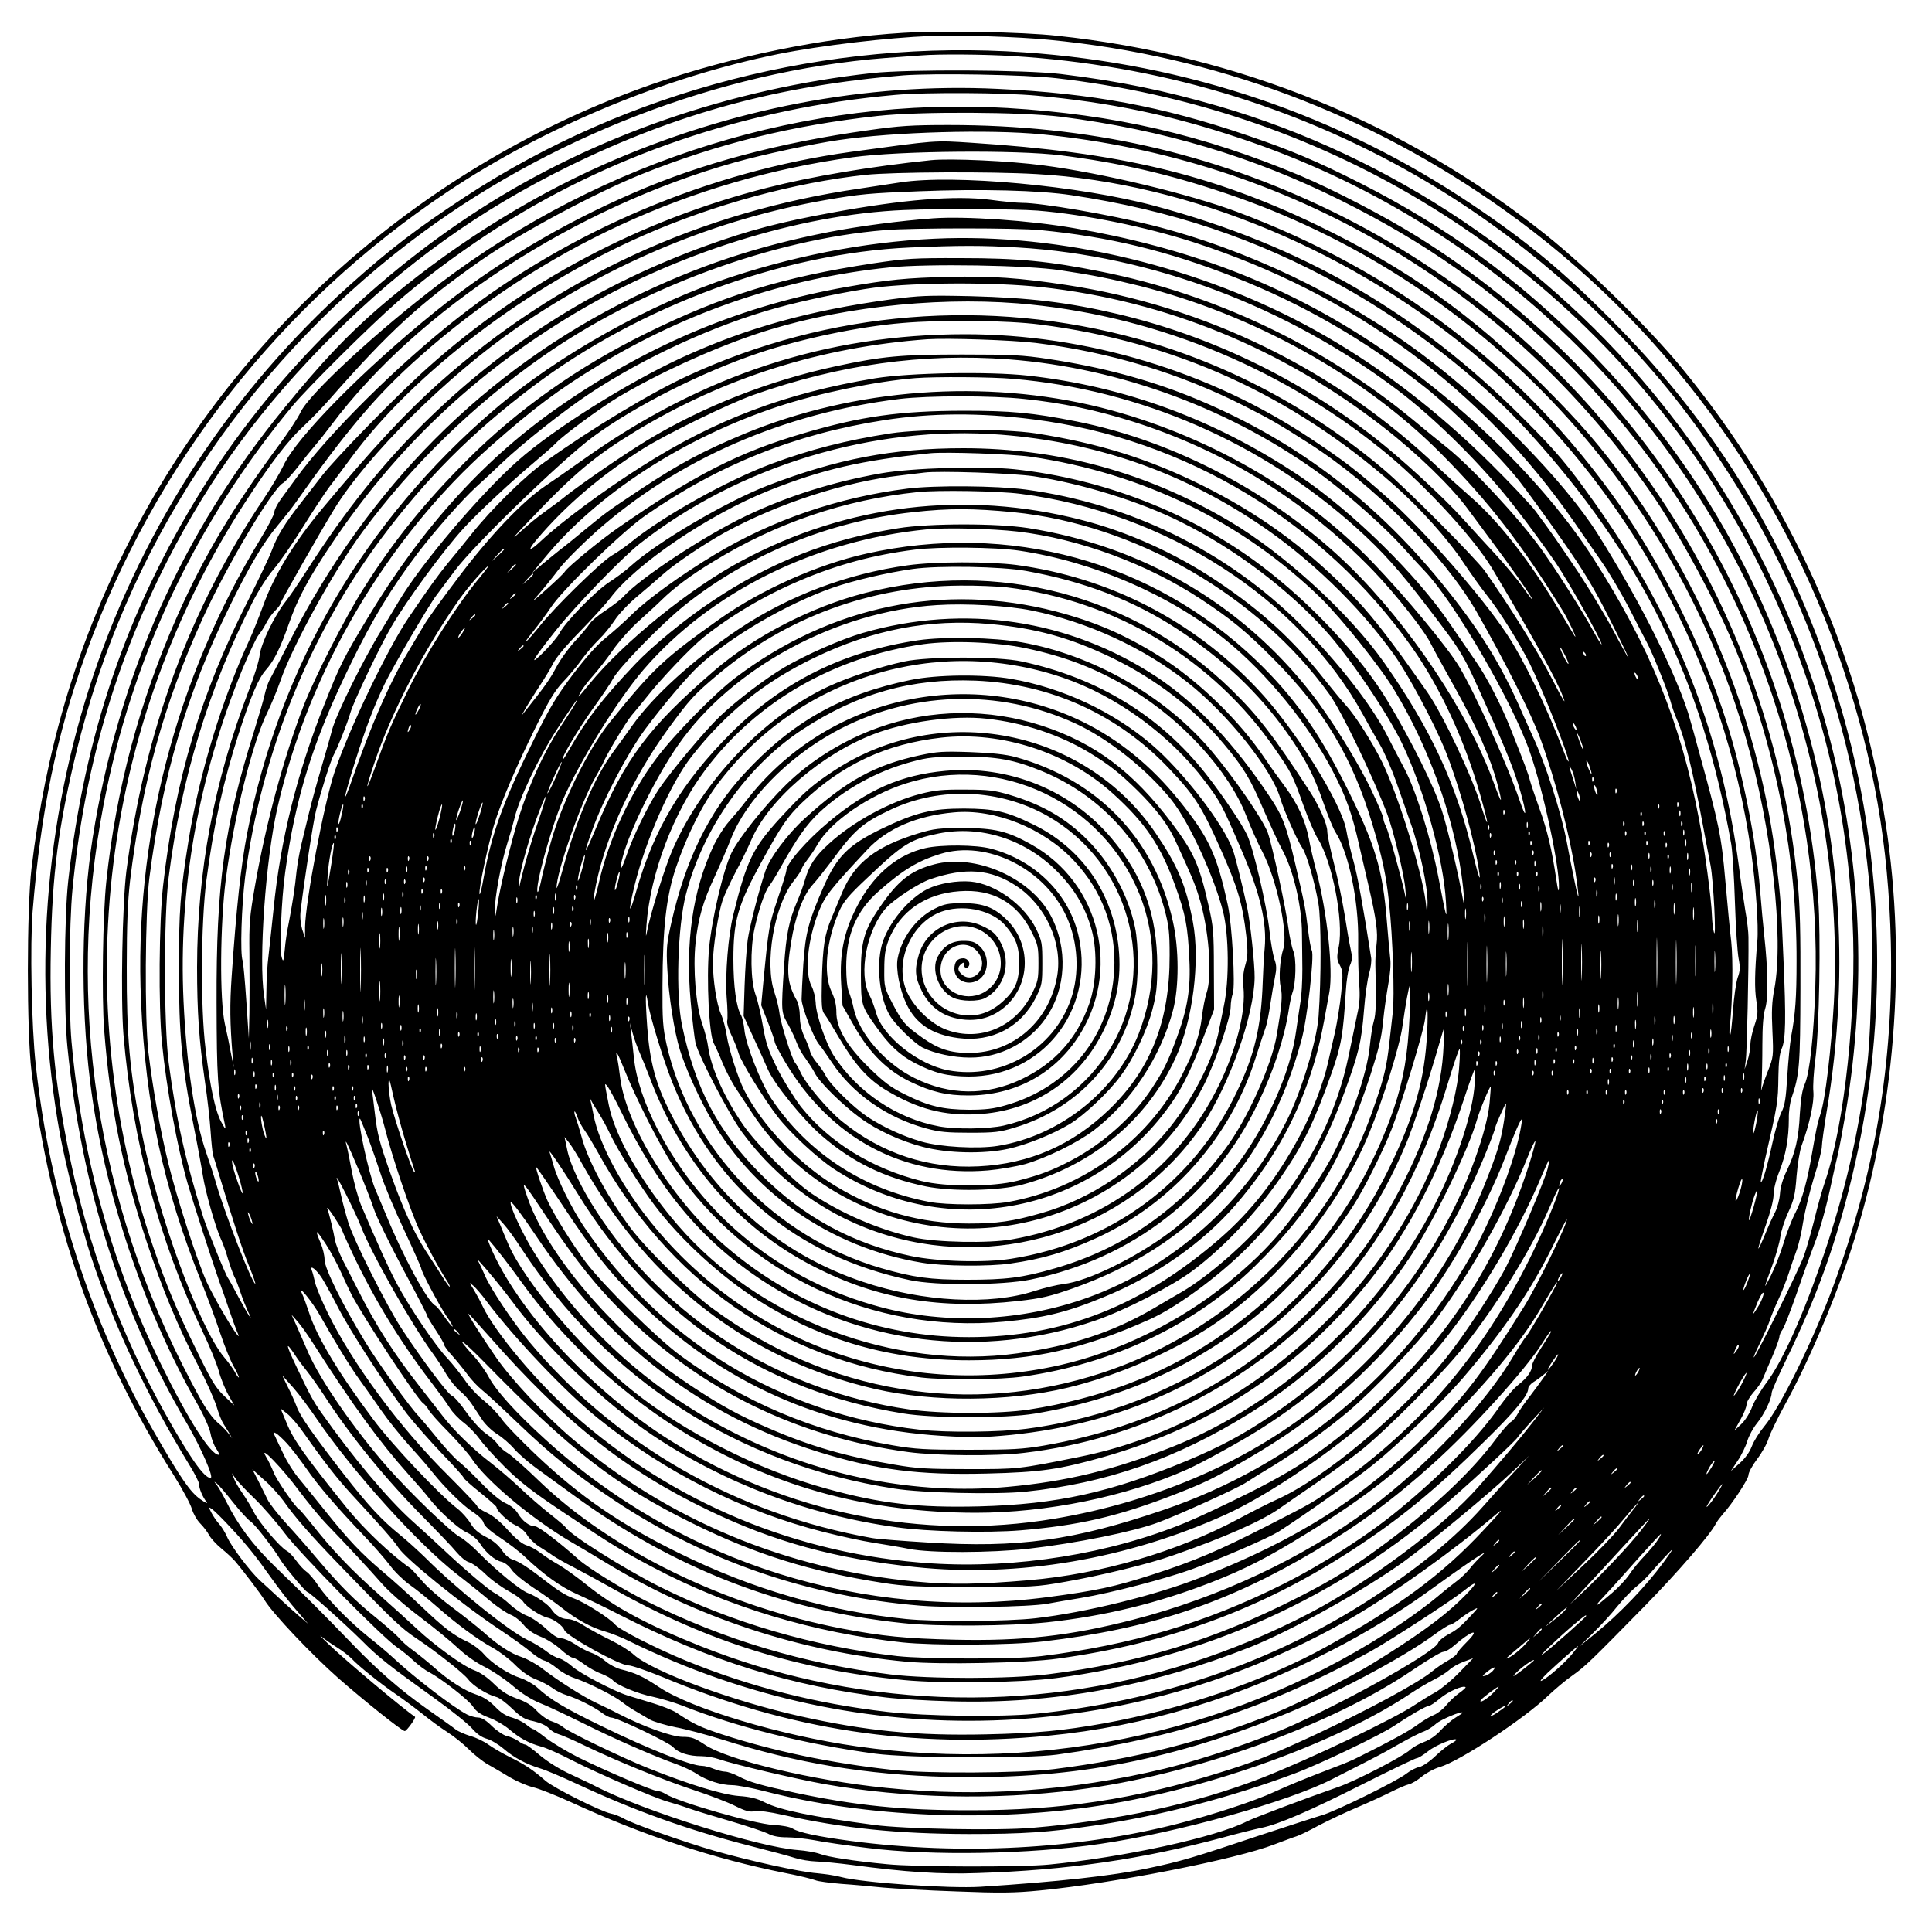<?xml version="1.0" encoding="UTF-8" standalone="yes"?>
<svg version="1.0" xmlns="http://www.w3.org/2000/svg" width="100mm" height="100mm" viewBox="0 0 1000 1000" preserveAspectRatio="xMidYMid meet">
  <g transform="translate(0,1000) scale(0.1,-0.1)" fill="#000000" stroke="none">
    <path d="M4675 9830 c-413 -25 -883 -121 -1300 -266 -1176 -411 -2161 -1278
-2720 -2394 -263 -524 -419 -1054 -492 -1665 -25 -212 -25 -846 0 -1050 99
-791 331 -1451 739 -2095 43 -69 84 -145 91 -170 7 -24 26 -58 44 -76 17 -17
38 -45 46 -61 9 -16 37 -47 64 -69 26 -21 58 -51 70 -65 42 -49 135 -172 153
-202 43 -70 239 -277 380 -402 132 -116 331 -275 345 -275 10 0 60 70 53 74
-60 40 -357 289 -444 373 -39 37 -57 56 -40 42 17 -14 54 -40 82 -57 27 -17
61 -43 75 -58 34 -37 153 -132 228 -183 35 -24 96 -69 135 -100 39 -32 98 -75
131 -96 33 -21 83 -61 111 -89 28 -28 73 -64 100 -79 27 -15 78 -45 114 -67
36 -21 90 -44 120 -51 30 -7 118 -42 195 -77 376 -173 739 -293 1110 -367 72
-14 141 -31 155 -37 14 -6 75 -14 135 -19 61 -4 157 -13 215 -19 58 -5 228
-15 379 -20 228 -9 302 -8 435 5 381 37 1014 161 1214 239 48 18 98 37 112 41
14 4 66 29 115 56 50 26 140 69 200 94 61 26 139 62 175 80 36 18 77 36 91 39
15 3 45 21 68 40 23 19 65 42 94 50 102 30 437 250 561 370 34 32 89 79 124
103 70 50 92 72 373 358 177 181 340 370 370 428 6 12 22 33 34 47 51 56 135
184 135 205 0 13 20 50 45 83 25 33 52 81 59 106 8 26 46 104 84 174 122 220
261 547 346 812 225 696 287 1478 176 2199 -134 876 -490 1669 -1059 2361
-166 202 -481 510 -701 686 -721 575 -1591 930 -2530 1029 -180 20 -592 27
-795 15z m755 -36 c857 -82 1657 -382 2360 -884 812 -579 1432 -1418 1750
-2370 159 -475 235 -913 247 -1420 14 -623 -82 -1191 -299 -1780 -106 -285
-273 -624 -357 -724 -25 -30 -54 -76 -64 -103 -12 -31 -35 -62 -63 -87 l-45
-40 35 53 c20 29 42 75 50 102 8 27 31 69 50 92 37 45 76 126 76 157 0 10 36
92 80 182 155 320 251 585 335 933 202 832 170 1733 -91 2546 -230 716 -600
1330 -1124 1863 -265 270 -459 432 -750 627 -690 464 -1475 730 -2318 788
-1019 71 -2051 -196 -2892 -746 -251 -165 -388 -269 -600 -459 -606 -542
-1061 -1235 -1325 -2014 -257 -762 -318 -1585 -175 -2380 28 -152 109 -474
159 -627 115 -352 289 -722 509 -1082 29 -46 52 -92 52 -102 0 -23 19 -68 39
-93 9 -11 -5 -5 -32 14 -52 37 -99 104 -235 340 -331 573 -544 1230 -617 1909
-22 196 -30 626 -16 796 42 516 124 913 275 1330 357 984 1006 1814 1873 2393
497 333 1123 593 1710 712 224 45 566 85 793 94 146 5 448 -4 610 -20z m-190
-84 c751 -46 1452 -253 2090 -619 523 -300 1007 -721 1370 -1190 572 -740 904
-1597 981 -2535 15 -188 6 -678 -15 -866 -38 -320 -103 -617 -203 -925 -110
-338 -230 -613 -319 -731 -29 -38 -63 -95 -75 -126 -12 -32 -36 -71 -57 -90
l-35 -33 31 56 c18 31 32 67 32 79 0 12 16 40 35 62 20 21 42 53 49 71 8 18
30 70 50 117 20 47 36 92 36 100 0 9 7 26 17 39 9 13 42 99 74 190 31 91 71
202 88 246 33 85 62 188 91 325 10 47 25 114 34 150 8 36 26 133 40 215 219
1304 -124 2626 -948 3660 -586 735 -1405 1286 -2300 1546 -280 81 -512 129
-816 166 -184 22 -789 25 -975 5 -735 -81 -1442 -326 -2030 -704 -580 -373
-1091 -889 -1443 -1457 -387 -625 -605 -1265 -689 -2021 -21 -190 -23 -673 -4
-860 74 -731 274 -1361 622 -1954 70 -121 138 -276 119 -276 -33 0 -107 104
-237 337 -228 409 -399 868 -493 1330 -79 386 -105 668 -97 1066 7 392 39 640
132 1024 254 1048 862 1979 1725 2639 705 540 1604 887 2465 954 77 5 158 12
180 13 94 8 322 6 475 -3z m230 -115 c674 -77 1312 -291 1879 -630 766 -457
1378 -1119 1766 -1910 290 -592 443 -1179 474 -1827 22 -451 -41 -1048 -143
-1345 -14 -40 -39 -129 -56 -200 -18 -70 -42 -155 -55 -189 -27 -72 -241 -504
-256 -519 -6 -5 7 26 29 70 21 44 45 98 52 119 7 22 27 72 46 112 18 39 42
101 53 135 11 35 29 87 39 114 11 28 27 95 35 150 9 55 34 158 56 230 23 71
41 143 41 161 0 17 11 96 24 175 128 755 71 1498 -169 2214 -223 668 -577
1242 -1078 1748 -350 354 -716 620 -1162 847 -229 116 -361 172 -594 251 -437
149 -798 216 -1285 239 -685 33 -1385 -101 -2040 -391 -409 -181 -815 -440
-1166 -743 -164 -142 -297 -283 -491 -521 -528 -646 -856 -1382 -989 -2219
-58 -366 -64 -858 -14 -1261 69 -561 271 -1170 550 -1662 39 -68 68 -133 74
-164 5 -28 19 -64 31 -80 11 -16 16 -29 11 -29 -42 0 -157 180 -297 465 -257
523 -411 1076 -465 1675 -15 169 -12 609 5 785 60 618 217 1164 490 1700 224
440 493 805 864 1175 368 367 755 644 1216 870 559 274 1086 417 1730 470 157
12 634 4 795 -15z m-105 -90 c381 -35 694 -100 1052 -220 1302 -433 2337
-1441 2806 -2730 207 -570 300 -1175 269 -1747 -14 -242 -44 -498 -69 -573
-16 -49 -21 -72 -44 -205 -25 -146 -51 -239 -85 -305 -20 -38 -49 -113 -64
-165 -16 -52 -45 -126 -65 -165 -39 -76 -39 -74 10 60 18 50 36 114 40 143 4
30 22 87 41 127 29 63 36 91 43 187 5 63 17 134 26 158 41 111 66 225 61 280
-3 30 2 105 10 165 21 155 29 643 15 833 -109 1412 -875 2679 -2076 3428 -167
104 -432 242 -605 315 -506 212 -963 317 -1516 350 -1035 61 -2086 -264 -2937
-908 -320 -242 -676 -571 -721 -666 -13 -29 -64 -106 -113 -172 -238 -322
-391 -580 -526 -885 -195 -440 -317 -897 -367 -1375 -18 -168 -24 -594 -11
-765 31 -402 96 -723 221 -1100 79 -240 162 -439 265 -637 41 -78 83 -173 95
-210 11 -37 27 -78 35 -90 8 -13 22 -35 31 -50 l16 -28 -19 25 c-10 13 -27 31
-37 40 -50 39 -82 85 -155 225 -493 932 -651 1968 -455 2990 146 761 479 1463
978 2064 81 97 401 415 542 538 123 108 303 243 475 356 609 401 1335 648
2104 716 157 14 560 12 730 -4z m125 -109 c531 -68 995 -206 1450 -433 438
-218 777 -457 1117 -786 518 -503 891 -1097 1119 -1784 160 -482 237 -1008
220 -1503 -8 -254 -29 -442 -54 -500 -14 -31 -21 -78 -26 -155 -6 -128 -24
-204 -68 -295 -20 -41 -33 -85 -35 -120 -2 -30 -14 -72 -25 -94 -11 -21 -36
-75 -54 -120 -46 -110 -43 -84 6 53 24 68 40 130 40 157 0 27 12 76 30 121 33
83 49 172 49 273 -1 36 6 85 15 110 40 117 44 165 45 561 1 290 -2 427 -14
550 -149 1510 -1061 2822 -2420 3480 -620 300 -1253 442 -1975 442 -189 0
-255 -4 -415 -27 -462 -64 -866 -172 -1213 -323 -378 -163 -725 -371 -1027
-614 -369 -297 -721 -653 -788 -799 -17 -36 -62 -112 -101 -170 -387 -578
-617 -1204 -712 -1930 -21 -168 -30 -660 -15 -845 46 -548 184 -1066 411
-1540 34 -71 71 -161 82 -200 10 -38 33 -95 50 -125 l31 -55 -53 50 c-45 43
-66 78 -145 240 -101 205 -153 330 -220 525 -446 1296 -269 2720 479 3868 128
196 217 312 294 383 38 35 103 102 143 148 306 348 463 492 781 715 198 138
587 347 828 444 397 159 779 253 1223 302 216 24 744 21 947 -4z m-100 -91
c1282 -125 2417 -793 3155 -1855 151 -218 347 -582 446 -830 203 -510 310
-1062 308 -1595 0 -188 -6 -273 -28 -390 -6 -33 -15 -125 -20 -205 -7 -117
-13 -153 -30 -186 -12 -23 -33 -95 -47 -160 -25 -116 -52 -209 -60 -202 -2 3
8 53 21 114 67 293 68 296 70 434 1 71 6 117 17 142 21 46 23 153 9 468 -11
265 -14 311 -37 500 -84 693 -352 1376 -769 1955 -140 195 -240 311 -445 516
-356 357 -701 602 -1165 825 -547 263 -1023 376 -1785 425 -198 13 -178 14
-625 -47 -732 -101 -1456 -406 -2035 -859 -313 -245 -673 -603 -840 -834 -25
-34 -60 -82 -78 -107 -17 -24 -32 -53 -32 -65 0 -11 -33 -75 -74 -142 -440
-727 -653 -1554 -616 -2392 24 -536 114 -957 312 -1450 33 -82 77 -202 98
-266 21 -63 52 -141 70 -172 17 -31 29 -57 26 -57 -3 0 -12 13 -20 28 -8 15
-33 50 -56 77 -130 156 -345 743 -429 1175 -60 307 -76 488 -75 845 0 220 5
338 17 445 60 499 174 914 371 1348 123 273 365 681 421 712 11 6 45 43 75 81
30 39 71 90 91 113 19 22 57 70 84 106 450 600 1262 1128 2090 1360 146 41
403 96 535 115 293 43 778 56 1050 30z m102 -109 c305 -39 553 -96 848 -195
1303 -437 2319 -1501 2698 -2826 133 -463 196 -1027 146 -1294 -13 -66 -15
-117 -10 -218 6 -130 5 -134 -23 -206 -16 -40 -31 -84 -34 -98 -2 -13 -2 3 1
35 2 33 4 123 4 200 0 95 5 156 15 187 16 51 14 203 -5 374 -6 55 -16 163 -22
240 -20 256 -92 616 -176 876 -122 383 -331 804 -557 1124 -493 698 -1155
1203 -1978 1510 -243 91 -697 200 -999 239 -172 23 -481 37 -580 27 -310 -32
-619 -84 -850 -143 -657 -167 -1258 -485 -1756 -931 -154 -137 -479 -470 -547
-559 -23 -30 -72 -93 -108 -139 -84 -107 -123 -169 -153 -250 -13 -35 -67
-147 -118 -249 -248 -486 -382 -934 -444 -1485 -21 -186 -24 -624 -6 -810 23
-237 80 -545 133 -730 29 -100 124 -393 163 -505 19 -52 43 -122 54 -155 11
-33 27 -78 36 -100 15 -35 15 -38 1 -20 -31 38 -124 201 -155 269 -49 108
-155 435 -199 616 -42 171 -80 385 -103 575 -20 172 -17 724 5 900 68 529 191
948 412 1399 103 212 178 338 252 426 32 38 70 86 85 107 270 383 424 566 648
765 631 562 1405 919 2242 1034 247 34 847 39 1080 10z m-127 -97 c794 -44
1655 -405 2306 -966 756 -652 1255 -1561 1393 -2543 24 -170 39 -382 32 -461
-14 -163 -15 -247 -5 -310 9 -58 8 -73 -10 -127 -12 -34 -21 -78 -21 -99 0
-21 -7 -58 -15 -83 l-15 -45 6 45 c6 37 16 481 14 640 0 25 -7 86 -16 135 -8
50 -24 155 -34 235 -93 696 -331 1294 -747 1879 -138 194 -196 263 -363 430
-554 556 -1152 901 -1912 1105 -389 105 -1041 165 -1318 122 -58 -9 -152 -23
-210 -32 -829 -120 -1564 -460 -2175 -1004 -174 -155 -342 -335 -608 -654
-144 -172 -249 -344 -305 -501 -22 -60 -54 -140 -71 -177 -143 -311 -260 -695
-315 -1038 -43 -267 -50 -362 -50 -665 0 -340 15 -500 74 -800 22 -110 44
-231 50 -270 13 -84 64 -262 92 -325 12 -25 29 -72 38 -106 10 -33 24 -73 32
-90 9 -16 23 -54 33 -84 10 -30 27 -73 37 -95 37 -75 1 -20 -47 70 -26 50 -51
95 -55 100 -13 17 -106 247 -128 315 -93 294 -140 506 -179 800 -25 196 -26
755 0 959 64 509 208 981 434 1424 31 61 79 136 109 170 29 33 97 131 150 216
54 86 116 181 139 211 23 30 74 98 112 150 325 441 915 890 1519 1154 361 158
776 271 1144 311 143 15 645 18 885 4z m180 -109 c518 -78 955 -224 1392 -466
358 -198 719 -479 970 -754 585 -641 904 -1287 1054 -2140 6 -36 15 -171 19
-300 4 -129 13 -260 19 -291 9 -47 8 -64 -5 -100 -8 -24 -19 -99 -24 -167 -5
-68 -11 -127 -15 -130 -4 -4 -5 18 -1 48 14 132 17 341 7 435 -7 55 -20 199
-31 320 -20 229 -33 291 -135 660 -19 72 -42 153 -50 180 -7 28 -28 86 -45
130 -101 251 -245 527 -430 821 -172 273 -566 675 -916 935 -411 305 -903 540
-1395 664 -209 53 -568 115 -667 115 -26 0 -102 7 -167 16 -181 23 -450 2
-822 -67 -263 -48 -425 -90 -646 -170 -548 -198 -1014 -487 -1426 -884 -241
-232 -438 -478 -651 -810 -35 -55 -81 -122 -103 -150 -57 -73 -125 -213 -133
-276 -3 -30 -29 -112 -56 -182 -181 -474 -267 -935 -268 -1432 0 -233 10 -378
41 -595 12 -80 25 -194 29 -255 4 -60 10 -117 13 -125 3 -8 17 -53 31 -100 77
-255 119 -385 155 -473 22 -53 36 -95 32 -92 -20 12 -154 355 -201 515 -10 36
-34 110 -53 165 -60 172 -102 458 -117 783 -27 583 76 1159 305 1719 36 86 73
165 84 177 10 12 28 39 39 61 11 22 32 51 46 64 14 14 26 29 26 34 0 9 203
366 280 492 169 276 588 692 945 938 492 339 1036 564 1600 662 180 31 226 35
480 45 321 13 624 5 790 -20z m-175 -80 c246 -20 562 -84 812 -165 823 -268
1489 -758 1968 -1450 36 -52 97 -141 137 -198 40 -57 106 -169 147 -248 40
-79 81 -157 90 -174 29 -54 107 -248 121 -299 7 -28 22 -71 33 -96 42 -98 82
-259 137 -555 13 -71 31 -164 39 -205 15 -80 31 -396 17 -345 -5 17 -9 55 -10
85 -2 79 -37 342 -67 500 -93 495 -255 893 -544 1345 -258 404 -709 840 -1186
1146 -446 287 -930 470 -1504 568 -227 40 -567 63 -730 51 -175 -13 -380 -40
-540 -71 -373 -73 -679 -175 -1015 -339 -765 -375 -1368 -980 -1777 -1782 -51
-99 -98 -190 -105 -202 -6 -12 -17 -44 -23 -71 -6 -28 -31 -113 -55 -190 -155
-495 -196 -787 -194 -1405 1 -394 5 -454 44 -635 5 -24 1 -21 -20 18 -31 57
-58 183 -81 378 -27 218 -24 649 4 870 37 285 88 515 168 763 64 197 102 285
140 328 43 49 74 111 119 239 45 129 101 235 218 409 332 497 745 889 1262
1198 521 311 1160 512 1705 535 196 8 567 6 690 -3z m15 -101 c354 -34 659
-108 1000 -242 357 -139 688 -331 995 -575 135 -107 388 -359 484 -482 45 -58
146 -197 224 -309 112 -160 164 -247 242 -402 55 -109 100 -202 100 -206 0 -4
-34 57 -76 137 -42 80 -126 219 -186 310 -110 163 -131 194 -219 313 -25 34
-133 148 -240 254 -266 262 -545 478 -844 651 -584 339 -1309 526 -1964 509
-360 -10 -743 -78 -1111 -199 -420 -137 -901 -406 -1230 -687 -673 -575 -1115
-1333 -1281 -2196 -32 -164 -56 -389 -80 -740 -10 -146 -9 -241 5 -410 l6 -60
-14 70 c-7 39 -21 108 -32 155 -28 125 -25 518 5 750 42 324 138 708 216 865
19 39 49 111 66 160 64 185 276 570 425 772 254 345 580 662 934 909 506 354
1185 605 1770 653 145 12 681 12 805 0z m-115 -90 c690 -41 1389 -304 1965
-739 200 -151 448 -399 610 -610 75 -96 168 -225 209 -285 72 -108 236 -400
236 -420 0 -5 -20 26 -44 70 -52 97 -190 313 -267 421 -112 157 -358 422 -490
528 -42 33 -123 100 -180 147 -460 379 -1021 646 -1609 763 -273 55 -434 70
-725 70 -245 1 -287 -2 -455 -27 -469 -71 -778 -166 -1177 -363 -352 -173
-663 -393 -924 -654 -220 -220 -379 -416 -534 -661 -95 -148 -255 -462 -313
-611 -104 -270 -196 -611 -252 -932 -28 -160 -31 -197 -29 -350 1 -94 1 -232
0 -306 l-3 -135 -13 193 c-7 106 -16 200 -19 209 -14 35 -6 284 13 435 82 632
332 1252 706 1753 231 309 464 543 781 783 553 418 1296 692 1954 721 257 11
376 11 560 0z m220 -118 c161 -24 256 -43 410 -81 589 -149 1158 -465 1555
-864 252 -253 420 -471 636 -821 25 -40 80 -157 58 -125 -5 8 -40 67 -78 130
-147 248 -310 458 -454 584 -56 49 -136 121 -177 160 -525 501 -1198 831
-1920 941 -244 37 -387 47 -605 42 -223 -5 -320 -15 -532 -52 -530 -93 -1009
-290 -1470 -607 -396 -271 -724 -631 -1011 -1108 -124 -206 -144 -245 -225
-451 -140 -353 -226 -699 -261 -1054 -9 -88 -21 -196 -26 -241 -6 -44 -11
-125 -11 -180 l-2 -99 -10 70 c-29 189 8 704 68 970 161 710 569 1402 1105
1876 224 198 350 292 561 420 464 280 969 450 1504 505 198 20 709 12 885 -15z
m-100 -87 c645 -71 1248 -318 1773 -727 170 -132 350 -306 434 -421 37 -50 99
-134 138 -186 71 -95 175 -242 190 -270 15 -28 -5 -3 -48 58 -23 33 -83 104
-133 159 -50 54 -128 139 -173 189 -99 110 -318 311 -455 418 -394 307 -852
528 -1332 641 -254 60 -455 84 -759 92 -223 5 -267 3 -410 -16 -428 -58 -750
-148 -1086 -302 -282 -130 -666 -371 -850 -535 -198 -176 -501 -534 -614 -725
-22 -37 -63 -105 -91 -151 -94 -152 -233 -434 -255 -515 -11 -43 -38 -136 -59
-208 -21 -71 -48 -170 -60 -220 -12 -49 -30 -124 -40 -165 -10 -41 -21 -104
-25 -140 -8 -84 -23 -177 -40 -265 -8 -38 -18 -101 -21 -140 -6 -62 -8 -67
-16 -40 -12 39 -2 298 18 439 52 386 145 683 338 1077 115 237 211 394 349
577 88 115 227 273 300 340 29 26 88 81 132 123 108 103 325 275 460 364 285
188 646 353 964 441 147 41 378 88 506 105 219 28 626 29 865 3z m-124 -84
c681 -55 1340 -318 1881 -753 214 -171 478 -456 576 -619 212 -356 334 -575
368 -667 18 -46 -2 -14 -54 88 -75 146 -226 388 -351 565 -48 67 -408 429
-526 528 -375 316 -810 546 -1268 673 -778 215 -1600 148 -2332 -190 -191 -88
-495 -271 -740 -446 -103 -73 -279 -246 -380 -374 -35 -44 -90 -112 -123 -151
-56 -70 -85 -109 -202 -281 -108 -159 -307 -573 -383 -798 -54 -159 -151 -672
-153 -804 l0 -56 -15 45 c-8 28 -12 64 -8 95 17 145 66 468 80 520 27 106 76
259 90 285 23 43 71 163 88 222 16 56 154 346 211 443 80 137 268 394 374 510
72 79 254 249 366 342 50 42 100 86 113 100 36 39 231 183 323 238 202 120
471 244 704 323 400 136 914 197 1361 162z m118 -110 c696 -89 1300 -363 1831
-830 135 -119 281 -282 360 -402 38 -57 92 -133 121 -169 61 -75 171 -251 222
-354 64 -128 202 -476 201 -505 0 -8 -12 14 -25 50 -89 232 -210 481 -296 610
-128 194 -435 543 -620 707 -157 139 -218 186 -397 305 -520 346 -1157 538
-1785 538 -718 0 -1362 -211 -1976 -648 -74 -53 -164 -115 -200 -139 -115 -77
-289 -260 -450 -475 -82 -108 -161 -218 -176 -245 -15 -26 -55 -93 -88 -148
-92 -154 -188 -375 -286 -657 -53 -150 -40 -83 20 106 56 177 95 279 150 394
46 95 228 407 269 461 15 20 59 79 98 131 99 132 552 570 711 688 217 160 564
336 863 436 218 73 518 136 739 154 205 18 546 14 714 -8z m-24 -95 c383 -47
747 -157 1080 -326 134 -68 181 -95 334 -193 337 -215 700 -580 868 -871 145
-254 286 -534 332 -661 79 -218 151 -496 181 -691 31 -211 13 -147 -45 157
-28 151 -112 411 -175 545 -8 17 -33 73 -56 125 -109 252 -221 432 -420 676
-359 440 -782 753 -1299 962 -223 89 -461 153 -735 194 -131 20 -188 23 -445
23 -317 0 -413 -9 -655 -61 -344 -74 -683 -207 -972 -381 -117 -71 -341 -224
-428 -293 -27 -22 -76 -58 -108 -81 -32 -22 -91 -71 -130 -107 -46 -42 -27
-19 52 63 234 246 338 333 551 463 459 278 960 436 1510 476 105 7 436 -4 560
-19z m-140 -85 c583 -44 1166 -262 1636 -610 130 -97 315 -262 404 -361 41
-46 92 -101 113 -123 153 -159 458 -683 546 -940 70 -201 153 -590 150 -699
-1 -30 -5 -18 -14 43 -22 150 -46 252 -87 365 -22 61 -44 126 -49 145 -8 33
-27 84 -99 265 -49 125 -126 273 -180 350 -27 39 -87 126 -134 195 -171 254
-505 582 -782 768 -435 290 -899 462 -1405 518 -200 22 -611 15 -789 -14 -462
-76 -826 -213 -1205 -454 -200 -126 -421 -290 -524 -387 -64 -60 -75 -54 -20
10 149 175 327 327 547 466 117 74 442 233 572 279 445 157 875 217 1320 184z
m25 -101 c657 -56 1287 -330 1778 -773 134 -121 217 -214 365 -407 188 -247
179 -231 310 -524 100 -222 141 -326 171 -430 35 -122 33 -156 -3 -50 -61 181
-231 557 -313 694 -63 104 -276 361 -447 539 -362 377 -869 666 -1406 802
-599 150 -1277 101 -1849 -136 -215 -90 -331 -152 -530 -283 -178 -118 -180
-120 -284 -205 -54 -45 -117 -96 -140 -113 -23 -18 -64 -52 -92 -75 l-50 -43
62 75 c274 334 718 622 1208 785 211 70 512 132 715 148 103 8 394 6 505 -4z
m56 -104 c195 -20 371 -57 559 -116 477 -150 898 -411 1247 -772 110 -114 265
-309 298 -377 9 -19 66 -123 127 -232 114 -205 183 -362 218 -494 30 -114 24
-112 -19 6 -129 357 -435 816 -748 1121 -381 371 -900 646 -1413 748 -228 45
-336 55 -585 55 -327 -1 -526 -28 -824 -116 -333 -97 -569 -217 -962 -490 -94
-65 -260 -202 -275 -226 -6 -10 -49 -51 -95 -92 -82 -73 -83 -73 -36 -20 26
30 72 87 102 127 30 39 117 126 192 193 421 373 970 612 1569 685 149 18 479
18 645 0z m49 -106 c785 -99 1501 -531 1958 -1179 146 -207 273 -481 353 -762
22 -77 39 -142 36 -144 -2 -2 -14 31 -27 73 -46 155 -199 481 -282 600 -212
303 -299 413 -422 536 -227 227 -458 393 -746 536 -277 137 -534 217 -860 268
-163 25 -587 25 -750 0 -233 -36 -418 -84 -615 -157 -233 -87 -567 -273 -735
-411 -25 -20 -67 -49 -93 -64 -55 -32 -297 -268 -374 -366 -29 -36 -60 -72
-70 -80 -10 -8 6 15 35 51 29 36 72 94 96 130 62 92 368 390 487 472 377 262
776 422 1234 493 243 38 496 40 775 4z m-169 -79 c485 -38 924 -189 1324 -455
267 -177 530 -430 711 -684 73 -102 201 -342 263 -491 59 -145 134 -399 166
-567 26 -138 15 -123 -21 27 -84 357 -217 645 -458 988 -178 254 -519 567
-800 733 -428 253 -886 379 -1381 379 -363 0 -656 -56 -1011 -193 -214 -82
-574 -294 -710 -417 -22 -21 -73 -59 -112 -84 -74 -49 -226 -206 -256 -263 -9
-18 -46 -62 -81 -97 -82 -82 -62 -45 59 107 101 128 343 378 436 452 513 404
1213 616 1871 565z m154 -114 c582 -86 1098 -338 1503 -733 108 -107 307 -355
381 -478 172 -285 299 -634 345 -948 14 -97 22 -210 9 -137 -21 122 -81 376
-110 465 -40 125 -159 364 -283 570 -137 228 -399 508 -657 701 -358 269 -812
446 -1271 495 -170 18 -533 7 -692 -21 -249 -44 -481 -117 -698 -220 -218
-104 -552 -324 -637 -420 -11 -12 -51 -43 -88 -68 -38 -24 -76 -56 -85 -71 -9
-14 -43 -55 -77 -91 -33 -36 -77 -97 -97 -136 -33 -62 -59 -98 -156 -220 l-23
-29 22 40 c13 22 44 72 69 110 26 39 59 93 73 121 16 32 71 97 143 170 64 66
133 142 154 170 131 175 509 431 820 555 276 110 483 157 835 193 80 8 423 -4
520 -18z m15 -101 c247 -37 552 -131 763 -237 274 -136 550 -343 747 -561 120
-131 321 -427 396 -583 114 -237 216 -603 228 -819 6 -105 5 -104 -39 125 -39
202 -117 451 -175 560 -22 41 -63 120 -91 175 -80 157 -261 388 -450 575 -380
378 -880 623 -1419 696 -151 20 -470 23 -613 5 -358 -45 -699 -162 -997 -341
-175 -105 -350 -232 -429 -310 -36 -36 -97 -90 -134 -120 -46 -37 -101 -98
-171 -190 -86 -114 -119 -169 -204 -341 -157 -317 -219 -488 -258 -709 -10
-58 -20 -97 -22 -87 -5 24 43 250 75 357 35 116 115 303 218 511 68 137 98
186 139 229 29 30 73 82 96 115 24 33 64 80 90 105 26 25 62 70 82 100 19 30
70 84 113 120 43 36 101 86 129 111 66 60 218 162 328 223 275 150 619 262
908 295 52 6 109 13 125 15 73 10 456 -3 565 -19z m-68 -91 c751 -96 1443
-541 1773 -1143 23 -42 62 -112 88 -156 25 -44 63 -132 85 -195 22 -63 56
-160 75 -215 46 -128 87 -328 86 -408 l-2 -62 -8 70 c-21 161 -144 555 -225
720 -50 102 -140 243 -188 295 -18 19 -68 80 -112 135 -164 207 -322 351 -554
507 -215 144 -463 256 -703 317 -599 154 -1211 81 -1755 -210 -270 -143 -614
-422 -792 -640 -60 -74 -66 -79 -44 -40 10 19 40 57 65 85 25 28 71 87 102
132 31 44 91 112 134 150 42 38 96 87 118 109 63 62 152 129 268 199 324 199
680 320 1057 359 103 11 419 6 532 -9z m-37 -95 c630 -63 1269 -431 1637 -944
61 -85 221 -416 297 -615 32 -83 89 -317 95 -390 5 -59 4 -61 -4 -20 -19 88
-83 316 -96 342 -8 15 -14 34 -14 43 0 9 -28 75 -63 148 -70 146 -209 370
-310 499 -361 463 -875 762 -1467 855 -161 25 -510 25 -670 -1 -358 -56 -664
-176 -966 -379 -136 -90 -310 -233 -395 -323 -170 -179 -253 -287 -338 -436
-18 -32 -34 -58 -37 -58 -14 0 77 153 154 261 49 68 96 138 105 156 29 56 250
283 367 377 329 265 754 439 1185 485 189 21 312 20 520 0z m20 -100 c320 -37
674 -168 949 -349 158 -104 235 -167 376 -309 262 -263 410 -511 514 -859 50
-167 71 -263 86 -407 19 -173 29 -485 19 -565 -5 -41 -13 -113 -18 -160 -13
-117 -27 -177 -71 -305 -54 -157 -90 -238 -155 -356 -271 -490 -725 -867
-1255 -1043 -692 -230 -1431 -108 -2028 336 -118 88 -337 304 -419 413 -117
156 -220 348 -252 468 -11 40 -25 86 -31 102 -6 15 -9 30 -6 32 2 2 9 -11 15
-30 6 -18 23 -49 37 -68 14 -19 43 -68 66 -109 367 -670 960 -1083 1678 -1170
121 -14 408 -12 525 5 467 66 890 268 1201 572 295 289 455 553 597 988 43
134 58 193 66 280 6 61 19 147 27 192 9 48 14 103 10 130 -3 27 -11 111 -17
188 -22 280 -61 406 -219 720 -140 276 -267 453 -457 636 -537 515 -1281 719
-2021 553 -251 -56 -542 -186 -756 -337 -292 -207 -346 -258 -571 -537 -110
-137 -248 -417 -304 -620 -22 -80 -45 -171 -51 -203 -7 -32 -14 -56 -17 -54
-17 18 67 327 129 473 85 198 286 524 420 679 346 402 887 669 1465 725 101
10 336 4 468 -11z m10 -99 c384 -57 781 -229 1070 -463 214 -174 427 -435 553
-678 70 -134 100 -220 137 -384 15 -66 38 -165 51 -220 37 -160 47 -232 39
-293 -4 -31 -7 -82 -6 -112 5 -185 3 -249 -8 -285 -7 -22 -16 -80 -21 -130
-13 -140 -104 -403 -203 -585 -54 -100 -175 -277 -253 -370 -78 -93 -163 -176
-279 -270 -247 -201 -564 -357 -865 -425 -780 -178 -1583 93 -2096 708 -164
195 -293 430 -322 587 -6 30 -13 64 -16 75 -4 12 -1 10 6 -5 7 -14 25 -43 39
-65 14 -22 40 -69 57 -105 40 -85 155 -269 229 -367 133 -178 348 -374 540
-495 331 -208 687 -309 1088 -309 332 0 598 60 936 212 150 67 387 245 535
402 219 231 360 462 473 774 74 202 88 260 101 423 6 80 19 167 27 193 8 27
13 63 10 80 -40 258 -71 429 -92 502 -14 50 -30 119 -36 155 -24 143 -268 531
-462 736 -333 353 -767 575 -1247 640 -141 18 -421 18 -562 -2 -312 -43 -615
-157 -873 -329 -234 -157 -441 -344 -552 -500 -31 -44 -76 -106 -99 -137 -97
-132 -190 -349 -260 -603 -18 -66 -33 -111 -33 -100 -3 73 124 437 197 565 20
36 39 70 41 75 17 44 121 218 150 252 20 23 55 66 79 96 72 92 226 254 293
308 143 114 317 217 499 294 195 83 381 133 594 160 123 16 421 13 541 -5z
m-2665 7 c0 -2 -15 -16 -32 -33 l-33 -29 29 33 c28 30 36 37 36 29z m60 -80
c0 -2 -10 -12 -22 -23 l-23 -19 19 23 c18 21 26 27 26 19z m-200 -82 c-111
-136 -262 -375 -352 -555 -95 -193 -111 -230 -174 -405 -52 -145 -58 -137 -8
11 88 264 258 592 443 854 46 65 138 170 149 170 2 0 -24 -34 -58 -75z m2840
50 c302 -54 559 -153 790 -305 230 -151 413 -324 561 -532 94 -132 140 -221
189 -363 23 -66 51 -136 64 -155 67 -104 119 -356 116 -560 -1 -74 1 -173 5
-220 5 -63 3 -105 -10 -160 -8 -41 -29 -139 -45 -217 -60 -290 -195 -562 -407
-821 -119 -144 -316 -317 -456 -399 -28 -16 -95 -55 -147 -86 -211 -123 -425
-193 -704 -232 -638 -88 -1335 175 -1757 663 -185 214 -326 459 -358 623 -24
123 -24 117 -5 94 8 -11 39 -67 67 -125 196 -403 411 -662 719 -869 509 -340
1148 -420 1738 -216 153 53 393 176 502 257 162 121 331 300 460 488 114 166
168 277 260 535 51 145 60 198 74 425 3 52 12 112 21 132 13 30 13 45 4 85 -6
26 -20 107 -31 178 -12 72 -36 190 -55 264 -19 74 -35 150 -35 168 0 38 -42
132 -92 209 -185 284 -267 390 -405 525 -502 489 -1211 676 -1895 500 -280
-72 -575 -225 -782 -403 -341 -294 -462 -456 -617 -828 -57 -135 -63 -134 -14
2 55 156 184 401 271 519 94 127 220 276 281 332 164 152 452 320 693 405 106
37 284 79 415 97 134 19 456 13 585 -10z m-2550 -18 c0 -2 -12 -14 -27 -28
l-28 -24 24 28 c23 25 31 32 31 24z m2450 -67 c564 -67 1072 -374 1392 -840
82 -119 88 -130 144 -287 25 -70 59 -149 75 -174 74 -117 134 -422 109 -556
-12 -59 -11 -70 5 -99 16 -31 17 -44 7 -144 -6 -61 -21 -150 -31 -198 -11 -48
-28 -120 -37 -161 -23 -105 -85 -267 -146 -379 -117 -219 -250 -390 -412 -531
-403 -350 -814 -512 -1302 -512 -461 0 -899 163 -1253 466 -275 234 -519 624
-551 876 -5 43 -12 89 -16 103 -12 51 4 25 36 -56 59 -149 187 -401 254 -502
376 -561 1032 -870 1712 -807 204 19 325 48 514 126 271 110 516 282 687 480
183 213 306 429 388 679 39 121 54 185 96 422 20 114 -11 408 -66 619 -15 55
-33 133 -40 173 -19 96 -57 180 -125 272 -31 41 -76 104 -100 140 -137 204
-350 410 -556 538 -176 109 -327 174 -529 227 -582 151 -1166 30 -1660 -344
-107 -81 -314 -292 -406 -414 -136 -180 -249 -423 -299 -645 -28 -122 -39
-130 -15 -10 53 257 192 557 373 805 113 155 137 180 257 281 354 297 793 458
1255 461 86 1 194 -4 240 -9z m-2540 -34 c0 -2 -8 -10 -17 -17 -16 -13 -17
-12 -4 4 13 16 21 21 21 13z m-40 -50 c0 -2 -8 -10 -17 -17 -16 -13 -17 -12
-4 4 13 16 21 21 21 13z m2710 -36 c290 -59 581 -193 808 -373 206 -162 435
-449 478 -597 18 -62 88 -221 116 -261 22 -33 63 -174 82 -285 15 -83 15 -391
1 -584 -9 -126 -88 -385 -162 -535 -210 -422 -588 -760 -1029 -920 -345 -125
-736 -143 -1082 -49 -503 136 -910 461 -1148 918 -68 131 -112 262 -123 372
-5 49 -12 109 -15 134 l-6 45 15 -54 c8 -30 25 -75 36 -100 11 -25 34 -81 50
-123 165 -444 461 -785 856 -986 328 -167 653 -221 1053 -176 124 14 165 24
285 66 616 219 1006 642 1181 1283 30 108 68 439 54 465 -5 9 -14 60 -20 111
-13 108 -17 129 -66 339 -45 193 -64 245 -131 345 -186 279 -380 485 -587 622
-450 297 -994 379 -1520 227 -111 -32 -293 -112 -406 -178 -98 -58 -247 -171
-334 -254 -75 -71 -253 -284 -316 -377 -54 -80 -137 -251 -170 -350 -27 -80
-38 -79 -16 2 36 137 174 417 287 578 278 399 819 691 1338 723 150 10 368 -3
491 -28z m-2880 -24 c0 -2 -8 -10 -17 -17 -16 -13 -17 -12 -4 4 13 16 21 21
21 13z m2665 -46 c240 -22 415 -71 631 -175 228 -111 423 -261 577 -444 105
-125 138 -180 208 -344 34 -78 76 -169 94 -202 59 -106 104 -296 104 -440 1
-38 1 -120 2 -182 0 -62 -4 -138 -10 -170 -5 -32 -15 -98 -22 -148 -28 -213
-155 -498 -317 -709 -79 -102 -232 -255 -333 -331 -178 -134 -429 -257 -554
-271 -33 -4 -100 -20 -150 -36 -229 -75 -579 -57 -888 47 -437 146 -783 450
-998 877 -76 150 -106 264 -119 443 -11 156 -9 209 4 121 11 -69 78 -288 125
-406 219 -547 645 -902 1231 -1026 133 -29 477 -27 625 3 527 108 950 437
1179 918 80 167 135 336 157 480 5 33 13 71 18 85 19 51 22 179 5 218 -8 20
-19 73 -25 117 -11 94 -84 431 -107 495 -26 70 -177 289 -297 430 -238 279
-608 490 -975 555 -147 26 -401 31 -538 11 -385 -57 -702 -214 -968 -480 -253
-253 -398 -494 -490 -816 -38 -135 -45 -119 -10 25 59 240 188 533 296 670
177 226 378 387 634 510 303 147 601 203 911 175z m-2731 -45 c-9 -14 -18 -25
-21 -25 -5 0 5 18 20 38 17 22 18 13 1 -13z m2915 -80 c208 -44 367 -106 546
-213 263 -157 506 -423 595 -653 22 -57 60 -143 85 -190 74 -142 134 -425 107
-502 -17 -52 -24 -149 -13 -197 10 -44 6 -90 -20 -245 -27 -159 -152 -437
-265 -589 -230 -310 -527 -518 -884 -621 -170 -49 -253 -59 -455 -59 -191 0
-277 12 -444 60 -550 160 -990 619 -1111 1159 -19 86 -22 127 -21 300 1 302
19 463 69 612 56 167 138 331 219 438 416 550 1132 770 1783 548 279 -95 555
-296 737 -537 80 -106 86 -117 191 -361 94 -218 130 -370 118 -503 -4 -37 -8
-114 -10 -172 -8 -235 -42 -380 -136 -575 -223 -465 -649 -779 -1165 -860
-138 -22 -383 -15 -520 14 -301 63 -557 202 -775 421 -223 223 -342 446 -410
774 -33 157 -23 509 20 675 87 342 318 669 605 856 286 187 564 265 894 252
388 -16 740 -176 1005 -458 131 -139 165 -192 264 -414 90 -202 114 -285 133
-451 8 -79 8 -104 -5 -148 -11 -37 -14 -72 -10 -115 13 -124 -35 -319 -126
-506 -208 -429 -593 -716 -1073 -800 -120 -21 -389 -16 -507 10 -181 40 -378
125 -530 228 -99 68 -282 252 -353 354 -98 142 -167 296 -182 406 -3 26 -17
80 -31 120 -32 95 -48 281 -34 415 13 126 39 217 99 344 26 57 65 146 85 198
78 198 288 415 531 549 387 214 852 231 1254 45 170 -79 368 -237 494 -394 91
-113 222 -399 268 -580 30 -122 32 -354 4 -485 -7 -33 -18 -89 -25 -124 -25
-142 -130 -350 -252 -503 -167 -210 -414 -375 -668 -447 -150 -43 -228 -54
-375 -54 -251 0 -473 63 -690 194 -190 114 -381 315 -473 496 -32 63 -81 216
-91 286 -5 34 -18 83 -30 110 -22 50 -41 175 -41 265 0 77 28 257 50 322 11
30 41 96 67 145 27 50 64 126 83 170 90 207 362 441 632 545 169 65 416 99
585 80 192 -21 378 -83 532 -176 103 -63 153 -102 250 -197 93 -92 157 -175
194 -257 85 -184 101 -222 122 -290 52 -162 71 -411 40 -500 -8 -24 -19 -80
-24 -124 -11 -93 -40 -178 -105 -304 -176 -339 -514 -585 -896 -653 -93 -17
-323 -17 -410 0 -342 65 -630 254 -818 535 -55 84 -132 279 -139 356 -3 30
-11 64 -17 75 -25 40 -40 152 -40 290 0 200 23 280 144 501 105 192 137 238
212 310 207 198 435 304 720 336 312 35 655 -77 889 -290 168 -152 248 -271
322 -477 53 -146 65 -208 73 -380 8 -151 -10 -258 -66 -409 -48 -129 -68 -168
-129 -261 -94 -143 -252 -285 -414 -370 -100 -53 -164 -77 -282 -107 -127 -32
-370 -32 -495 -1 -256 64 -477 200 -624 384 -33 43 -87 129 -120 193 -49 99
-61 132 -77 224 -10 59 -27 134 -39 166 -25 72 -27 230 -6 333 23 105 54 198
77 227 11 14 38 57 58 94 88 157 135 223 200 285 128 120 298 215 476 263 89
24 118 27 265 28 181 0 268 -16 412 -75 314 -129 546 -390 635 -714 23 -86 27
-119 27 -240 1 -338 -97 -589 -312 -797 -192 -185 -413 -282 -677 -295 -261
-13 -501 66 -707 233 -73 59 -186 192 -214 253 -9 20 -22 43 -29 51 -17 21
-75 204 -81 260 -3 25 -15 72 -26 105 -51 152 -1 444 97 571 25 31 45 62 45
67 0 5 13 26 28 46 16 20 40 56 54 81 67 117 264 253 454 314 489 157 1021
-96 1213 -575 90 -225 88 -479 -5 -719 -116 -297 -408 -529 -729 -581 -106
-17 -298 -6 -395 22 -97 28 -201 76 -281 129 -75 51 -191 165 -215 212 -9 18
-30 48 -45 66 -16 18 -32 45 -36 60 -3 15 -17 50 -30 77 -15 33 -23 69 -23
105 0 30 -7 66 -15 80 -50 89 -56 147 -30 304 21 132 61 240 110 295 23 25 66
80 97 121 121 165 162 201 312 271 255 119 563 105 809 -35 422 -241 570 -779
330 -1192 -122 -208 -324 -357 -558 -410 -80 -18 -251 -20 -335 -4 -220 41
-421 177 -544 365 -41 63 -93 216 -94 275 -1 25 -10 63 -21 85 -38 72 -21 241
38 390 32 78 60 114 251 318 102 109 256 175 447 192 210 20 463 -81 620 -248
149 -157 222 -357 210 -571 -19 -336 -236 -605 -562 -697 -62 -18 -105 -23
-190 -23 -134 1 -208 18 -330 79 -73 36 -108 62 -185 137 -117 114 -172 208
-171 291 0 35 -8 69 -25 104 -44 93 -27 265 40 417 22 49 48 81 143 170 188
179 225 202 372 232 216 43 442 -28 607 -191 95 -94 152 -190 185 -310 30
-112 24 -277 -14 -383 -64 -180 -179 -306 -350 -388 -181 -86 -372 -84 -553 6
-151 74 -287 230 -315 359 -6 30 -18 69 -25 87 -9 20 -14 70 -14 128 0 167 53
292 167 392 126 111 203 158 320 194 241 74 540 -75 654 -326 59 -131 68 -292
22 -426 -90 -260 -362 -418 -634 -368 -156 29 -341 176 -374 297 -9 32 -25 74
-35 93 -58 110 -14 339 87 451 40 44 169 128 227 148 184 63 314 53 447 -35
152 -101 240 -295 211 -465 -40 -235 -228 -399 -456 -399 -97 0 -159 20 -242
79 -89 63 -103 79 -155 178 -41 80 -43 86 -42 175 0 72 5 106 22 151 58 150
192 242 367 254 173 13 300 -60 375 -213 31 -63 34 -76 34 -159 0 -82 -3 -97
-33 -157 -85 -174 -270 -252 -443 -188 -84 31 -178 125 -210 209 -60 158 39
361 199 407 113 33 252 -1 316 -77 55 -65 71 -108 71 -194 0 -94 -20 -140 -85
-199 -73 -66 -156 -87 -242 -62 -104 30 -178 126 -178 231 1 173 194 282 329
185 112 -82 107 -245 -9 -308 -99 -52 -220 10 -222 114 -2 130 149 185 206 76
36 -70 -40 -146 -96 -95 -22 20 -23 36 -3 53 12 10 15 10 15 -4 0 -17 15 -22
24 -7 11 17 -6 41 -28 41 -31 0 -46 -19 -46 -55 0 -56 63 -89 118 -61 61 32
68 128 12 179 -25 22 -39 27 -84 27 -61 0 -103 -27 -133 -83 -35 -68 6 -175
80 -211 43 -20 129 -21 166 -2 99 52 136 179 82 284 -24 47 -45 66 -101 91
-130 59 -283 -12 -324 -150 -23 -77 -20 -118 15 -188 46 -91 120 -140 225
-149 80 -6 148 17 208 69 130 115 134 321 9 446 -66 66 -123 88 -228 88 -78 0
-98 -4 -146 -28 -95 -46 -173 -151 -193 -259 -10 -54 11 -161 45 -233 49 -104
133 -160 269 -178 174 -23 326 57 403 213 30 61 32 71 32 175 0 103 -2 114
-31 175 -60 125 -212 235 -340 247 -71 6 -162 -9 -222 -38 -100 -49 -208 -181
-238 -291 -29 -110 -11 -274 41 -363 27 -47 128 -146 170 -167 62 -31 161 -52
245 -52 155 -1 303 76 392 203 107 153 117 362 26 533 -104 195 -391 321 -603
264 -121 -32 -187 -84 -282 -223 -81 -118 -98 -179 -97 -349 1 -157 2 -161 81
-271 64 -91 121 -145 198 -185 100 -52 169 -69 278 -70 378 -2 651 340 572
717 -46 221 -222 400 -455 462 -77 21 -259 22 -341 3 -138 -32 -254 -126 -337
-272 -81 -144 -108 -264 -98 -432 l7 -111 62 -109 c79 -138 170 -228 291 -286
109 -52 185 -70 298 -70 235 0 438 107 565 297 229 343 119 803 -241 1003
-121 68 -189 84 -351 84 -124 0 -150 -3 -230 -27 -220 -67 -330 -152 -394
-302 -18 -44 -44 -106 -57 -137 -36 -84 -45 -146 -50 -319 -3 -140 -1 -160 15
-180 10 -13 43 -67 73 -119 84 -142 151 -216 245 -273 163 -98 300 -133 473
-124 281 15 516 167 644 417 75 147 102 286 86 444 -29 284 -192 518 -445 640
-137 67 -198 80 -355 81 -168 0 -250 -20 -427 -105 -171 -83 -230 -142 -298
-295 -80 -183 -96 -243 -107 -405 -5 -80 -9 -162 -9 -182 0 -40 63 -201 90
-233 10 -11 39 -53 66 -93 108 -163 285 -288 490 -343 65 -18 107 -22 225 -22
128 0 155 3 233 27 322 97 555 348 621 670 20 95 20 273 1 365 -34 164 -124
330 -245 452 -112 113 -234 184 -405 235 -78 23 -109 27 -230 27 -116 1 -156
-3 -230 -22 -158 -40 -348 -143 -473 -257 -75 -68 -104 -113 -127 -193 -7 -25
-24 -73 -39 -107 -43 -101 -57 -172 -68 -339 -15 -233 -15 -233 20 -295 17
-30 38 -75 46 -98 9 -24 29 -60 45 -80 15 -21 38 -55 49 -77 23 -46 141 -163
234 -231 87 -64 209 -120 324 -150 129 -34 316 -38 444 -10 92 20 229 75 317
128 73 44 199 162 261 246 71 95 137 234 167 347 21 80 25 120 25 229 -1 259
-73 462 -236 656 -210 250 -532 381 -862 350 -229 -21 -403 -98 -602 -264
-117 -98 -220 -216 -220 -253 0 -7 -20 -73 -45 -146 -45 -136 -46 -140 -75
-441 l-10 -109 35 -89 c19 -48 35 -94 35 -101 0 -7 24 -54 54 -104 235 -396
613 -598 1050 -561 58 5 145 20 193 33 110 32 268 109 354 174 193 147 348
382 411 624 31 120 31 314 -1 457 -94 427 -388 734 -816 852 -49 13 -118 21
-231 25 -141 5 -173 3 -262 -16 -233 -50 -382 -132 -595 -326 -90 -81 -184
-207 -206 -275 -35 -106 -81 -286 -91 -355 -6 -44 -13 -151 -16 -237 l-5 -157
54 -118 c30 -65 62 -135 70 -155 32 -76 181 -261 281 -347 157 -136 325 -218
539 -262 133 -27 378 -23 497 9 359 96 647 334 795 657 89 193 128 502 89 705
-36 190 -78 289 -194 460 -367 537 -1108 682 -1657 325 -119 -78 -158 -112
-282 -246 -145 -158 -176 -222 -246 -506 -26 -106 -42 -308 -34 -423 5 -58 6
-113 3 -123 -3 -10 6 -42 20 -71 14 -29 32 -73 39 -98 14 -46 130 -235 202
-328 64 -83 205 -214 292 -271 586 -383 1361 -227 1755 354 55 82 98 171 159
333 l53 139 -1 210 c0 191 -3 221 -28 330 -48 211 -76 273 -190 425 -201 266
-396 413 -670 503 -276 91 -577 88 -848 -9 -178 -63 -349 -169 -477 -294 -112
-109 -248 -280 -284 -355 -43 -89 -102 -342 -116 -495 -14 -160 0 -443 24
-489 10 -19 31 -65 46 -103 16 -38 44 -92 62 -121 19 -29 61 -92 93 -141 191
-289 499 -495 848 -567 347 -71 709 -4 1010 188 201 128 358 299 471 513 61
117 146 359 146 419 0 21 5 52 11 69 14 39 -4 360 -26 458 -57 262 -97 348
-251 540 -145 180 -312 316 -502 409 -602 293 -1331 121 -1740 -410 -25 -33
-66 -82 -91 -110 -24 -27 -61 -86 -81 -130 -105 -226 -143 -493 -115 -800 8
-94 20 -190 25 -214 17 -69 175 -372 242 -463 190 -257 451 -442 751 -532 611
-184 1283 53 1633 575 139 209 265 565 268 758 1 68 -23 291 -39 366 -24 111
-60 257 -73 294 -48 135 -260 410 -422 548 -199 170 -461 293 -725 339 -145
25 -386 23 -524 -6 -356 -73 -614 -218 -859 -485 -183 -198 -304 -447 -377
-770 -24 -107 -27 -133 -21 -240 6 -134 36 -326 65 -419 26 -84 83 -214 138
-316 224 -417 636 -707 1116 -786 107 -18 347 -20 457 -4 166 24 283 58 445
132 392 179 694 521 824 932 23 72 47 145 53 161 6 17 16 69 23 116 7 47 18
110 24 140 9 44 9 63 -3 95 -7 22 -19 87 -25 145 -14 129 -82 423 -115 495
-27 59 -130 211 -215 319 -237 300 -557 496 -951 581 -122 27 -487 27 -610 0
-122 -26 -288 -81 -394 -130 -330 -154 -649 -488 -804 -842 -40 -90 -116 -335
-132 -421 -8 -40 -8 -35 -4 27 19 268 141 589 306 807 265 353 666 583 1128
649 146 20 376 11 529 -21z m-2599 11 c0 -2 -8 -10 -17 -17 -16 -13 -17 -12
-4 4 13 16 21 21 21 13z m5390 -47 c12 -23 20 -43 18 -45 -3 -2 -14 17 -26 41
-27 56 -20 60 8 4z m108 -4 c-3 -3 -9 2 -12 12 -6 14 -5 15 5 6 7 -7 10 -15 7
-18z m272 -120 c0 -5 -5 -3 -10 5 -5 8 -10 20 -10 25 0 6 5 3 10 -5 5 -8 10
-19 10 -25z m-5511 -142 c-13 -21 -44 -69 -70 -108 -79 -119 -160 -294 -213
-463 -39 -124 -96 -356 -111 -452 -12 -75 -13 -79 -14 -35 -1 66 32 247 64
347 14 44 30 101 36 125 23 105 127 323 225 473 54 83 100 150 102 150 2 0 -7
-17 -19 -37z m-803 -20 c-8 -15 -15 -25 -16 -21 0 12 23 58 27 54 3 -2 -2 -17
-11 -33z m5994 -98 c0 -5 -5 -3 -10 5 -5 8 -10 20 -10 25 0 6 5 3 10 -5 5 -8
10 -19 10 -25z m-6039 -2 c-12 -20 -14 -14 -5 12 4 9 9 14 11 11 3 -2 0 -13
-6 -23z m6073 -93 c5 -20 3 -19 -8 5 -7 17 -16 41 -20 55 -5 20 -3 19 8 -5 7
-16 16 -41 20 -55z m44 -135 c0 -5 -6 4 -13 20 -8 17 -14 37 -14 45 0 8 7 -1
14 -20 7 -19 13 -39 13 -45z m-5364 -24 c-20 -45 -39 -80 -41 -78 -1 2 13 40
34 85 20 45 38 80 40 78 2 -2 -13 -40 -33 -85z m5279 -16 l6 -40 -14 44 c-25
77 -28 89 -12 61 8 -14 17 -43 20 -65z m94 3 c-3 -8 -6 -5 -6 6 -1 11 2 17 5
13 3 -3 4 -12 1 -19z m22 -68 c0 -9 -4 -8 -9 5 -5 11 -9 27 -9 35 0 9 4 8 9
-5 5 -11 9 -27 9 -35z m98 8 c-3 -8 -6 -5 -6 6 -1 11 2 17 5 13 3 -3 4 -12 1
-19z m-188 -38 c0 -9 -4 -8 -9 5 -5 11 -9 27 -9 35 0 9 4 8 9 -5 5 -11 9 -27
9 -35z m-6292 -2 c-3 -8 -6 -5 -6 6 -1 11 2 17 5 13 3 -3 4 -12 1 -19z m898
-112 c-39 -110 -82 -262 -99 -346 -3 -14 -3 1 0 32 4 61 56 243 106 371 47
122 42 86 -7 -57z m-404 53 c-11 -30 -20 -49 -20 -43 -1 15 30 106 35 101 2
-2 -5 -28 -15 -58z m103 -13 c-10 -31 -19 -54 -22 -52 -2 2 4 29 14 60 10 31
19 54 22 52 2 -2 -4 -29 -14 -60z m6203 42 c-3 -8 -6 -5 -6 6 -1 11 2 17 5 13
3 -3 4 -12 1 -19z m-6919 -46 c-6 -29 -13 -50 -16 -47 -2 2 1 27 8 55 7 28 14
49 16 47 3 -2 -1 -27 -8 -55z m109 36 c-3 -8 -6 -5 -6 6 -1 11 2 17 5 13 3 -3
4 -12 1 -19z m398 -53 c-23 -85 -31 -78 -9 9 9 37 19 65 22 62 2 -3 -4 -35
-13 -71z m6312 53 c-3 -8 -6 -5 -6 6 -1 11 2 17 5 13 3 -3 4 -12 1 -19z m-800
-30 c-3 -8 -6 -5 -6 6 -1 11 2 17 5 13 3 -3 4 -12 1 -19z m910 -10 c-3 -7 -5
-2 -5 12 0 14 2 19 5 13 2 -7 2 -19 0 -25z m-200 0 c-3 -8 -6 -5 -6 6 -1 11 2
17 5 13 3 -3 4 -12 1 -19z m-590 -60 c-3 -7 -5 -2 -5 12 0 14 2 19 5 13 2 -7
2 -19 0 -25z m500 10 c-3 -8 -6 -5 -6 6 -1 11 2 17 5 13 3 -3 4 -12 1 -19z
m100 0 c-3 -8 -6 -5 -6 6 -1 11 2 17 5 13 3 -3 4 -12 1 -19z m200 0 c-3 -8 -6
-5 -6 6 -1 11 2 17 5 13 3 -3 4 -12 1 -19z m-6353 -27 c-4 -17 -9 -30 -11 -27
-3 2 -2 19 2 36 9 41 17 33 9 -9z m5353 7 c-3 -8 -6 -5 -6 6 -1 11 2 17 5 13
3 -3 4 -12 1 -19z m-5960 -10 c-3 -8 -6 -5 -6 6 -1 11 2 17 5 13 3 -3 4 -12 1
-19z m707 -12 c-3 -15 -8 -25 -11 -23 -2 3 -1 17 3 31 3 15 8 25 11 23 2 -3 1
-17 -3 -31z m6263 -8 c-3 -7 -5 -2 -5 12 0 14 2 19 5 13 2 -7 2 -19 0 -25z
m-800 0 c-3 -8 -6 -5 -6 6 -1 11 2 17 5 13 3 -3 4 -12 1 -19z m500 0 c-3 -8
-6 -5 -6 6 -1 11 2 17 5 13 3 -3 4 -12 1 -19z m100 0 c-3 -8 -6 -5 -6 6 -1 11
2 17 5 13 3 -3 4 -12 1 -19z m100 0 c-3 -8 -6 -5 -6 6 -1 11 2 17 5 13 3 -3 4
-12 1 -19z m-6370 -10 c-3 -8 -6 -5 -6 6 -1 11 2 17 5 13 3 -3 4 -12 1 -19z
m5470 0 c-3 -8 -6 -5 -6 6 -1 11 2 17 5 13 3 -3 4 -12 1 -19z m-5980 -10 c-3
-8 -6 -5 -6 6 -1 11 2 17 5 13 3 -3 4 -12 1 -19z m600 -20 c-3 -8 -6 -5 -6 6
-1 11 2 17 5 13 3 -3 4 -12 1 -19z m6390 -15 c-3 -10 -5 -4 -5 12 0 17 2 24 5
18 2 -7 2 -21 0 -30z m-6290 5 c-3 -8 -6 -5 -6 6 -1 11 2 17 5 13 3 -3 4 -12
1 -19z m5490 0 c-3 -8 -6 -5 -6 6 -1 11 2 17 5 13 3 -3 4 -12 1 -19z m300 0
c-3 -8 -6 -5 -6 6 -1 11 2 17 5 13 3 -3 4 -12 1 -19z m300 0 c-3 -8 -6 -5 -6
6 -1 11 2 17 5 13 3 -3 4 -12 1 -19z m-6812 -100 c-22 -137 -25 -147 -19 -58
5 74 24 173 32 166 2 -2 -4 -51 -13 -108z m6612 90 c-3 -8 -6 -5 -6 6 -1 11 2
17 5 13 3 -3 4 -12 1 -19z m300 0 c-3 -8 -6 -5 -6 6 -1 11 2 17 5 13 3 -3 4
-12 1 -19z m-890 -40 c-3 -8 -6 -5 -6 6 -1 11 2 17 5 13 3 -3 4 -12 1 -19z
m200 0 c-3 -8 -6 -5 -6 6 -1 11 2 17 5 13 3 -3 4 -12 1 -19z m300 -10 c-3 -8
-6 -5 -6 6 -1 11 2 17 5 13 3 -3 4 -12 1 -19z m100 0 c-3 -8 -6 -5 -6 6 -1 11
2 17 5 13 3 -3 4 -12 1 -19z m200 -10 c-3 -7 -5 -2 -5 12 0 14 2 19 5 13 2 -7
2 -19 0 -25z m200 -5 c-3 -10 -5 -4 -5 12 0 17 2 24 5 18 2 -7 2 -21 0 -30z
m-5726 -59 c-11 -38 -20 -61 -20 -51 -1 24 32 142 36 130 2 -6 -5 -41 -16 -79z
m5626 64 c-3 -8 -6 -5 -6 6 -1 11 2 17 5 13 3 -3 4 -12 1 -19z m-6720 -10 c-3
-8 -6 -5 -6 6 -1 11 2 17 5 13 3 -3 4 -12 1 -19z m200 0 c-3 -8 -6 -5 -6 6 -1
11 2 17 5 13 3 -3 4 -12 1 -19z m100 0 c-3 -8 -6 -5 -6 6 -1 11 2 17 5 13 3
-3 4 -12 1 -19z m5530 -20 c-3 -8 -6 -5 -6 6 -1 11 2 17 5 13 3 -3 4 -12 1
-19z m100 0 c-3 -8 -6 -5 -6 6 -1 11 2 17 5 13 3 -3 4 -12 1 -19z m100 -10
c-3 -7 -5 -2 -5 12 0 14 2 19 5 13 2 -7 2 -19 0 -25z m400 -10 c-3 -8 -6 -5
-6 6 -1 11 2 17 5 13 3 -3 4 -12 1 -19z m100 -10 c-3 -7 -5 -2 -5 12 0 14 2
19 5 13 2 -7 2 -19 0 -25z m-6340 -10 c-3 -7 -5 -2 -5 12 0 14 2 19 5 13 2 -7
2 -19 0 -25z m100 10 c-3 -8 -6 -5 -6 6 -1 11 2 17 5 13 3 -3 4 -12 1 -19z
m200 0 c-3 -8 -6 -5 -6 6 -1 11 2 17 5 13 3 -3 4 -12 1 -19z m6140 -10 c-3 -7
-5 -2 -5 12 0 14 2 19 5 13 2 -7 2 -19 0 -25z m100 -5 c-3 -10 -5 -4 -5 12 0
17 2 24 5 18 2 -7 2 -21 0 -30z m-6740 5 c-3 -8 -6 -5 -6 6 -1 11 2 17 5 13 3
-3 4 -12 1 -19z m100 0 c-3 -8 -6 -5 -6 6 -1 11 2 17 5 13 3 -3 4 -12 1 -19z
m6740 -15 c-3 -10 -5 -4 -5 12 0 17 2 24 5 18 2 -7 2 -21 0 -30z m-6940 5 c-3
-8 -6 -5 -6 6 -1 11 2 17 5 13 3 -3 4 -12 1 -19z m1392 -42 c-6 -26 -13 -45
-16 -43 -2 3 1 26 8 51 6 26 13 45 16 43 2 -3 -1 -26 -8 -51z m4558 32 c-3 -8
-6 -5 -6 6 -1 11 2 17 5 13 3 -3 4 -12 1 -19z m100 0 c-3 -8 -6 -5 -6 6 -1 11
2 17 5 13 3 -3 4 -12 1 -19z m100 0 c-3 -8 -6 -5 -6 6 -1 11 2 17 5 13 3 -3 4
-12 1 -19z m400 -45 c-3 -10 -5 -2 -5 17 0 19 2 27 5 18 2 -10 2 -26 0 -35z
m-6160 15 c-3 -8 -6 -5 -6 6 -1 11 2 17 5 13 3 -3 4 -12 1 -19z m6060 0 c-3
-8 -6 -5 -6 6 -1 11 2 17 5 13 3 -3 4 -12 1 -19z m-6360 -20 c-3 -7 -5 -2 -5
12 0 14 2 19 5 13 2 -7 2 -19 0 -25z m100 10 c-3 -8 -6 -5 -6 6 -1 11 2 17 5
13 3 -3 4 -12 1 -19z m100 0 c-3 -8 -6 -5 -6 6 -1 11 2 17 5 13 3 -3 4 -12 1
-19z m6360 -10 c-3 -7 -5 -2 -5 12 0 14 2 19 5 13 2 -7 2 -19 0 -25z m100 0
c-3 -7 -5 -2 -5 12 0 14 2 19 5 13 2 -7 2 -19 0 -25z m-6760 -10 c-3 -7 -5 -2
-5 12 0 14 2 19 5 13 2 -7 2 -19 0 -25z m5970 -5 c-3 -10 -5 -4 -5 12 0 17 2
24 5 18 2 -7 2 -21 0 -30z m990 -15 c-2 -13 -4 -5 -4 17 -1 22 1 32 4 23 2
-10 2 -28 0 -40z m-1090 10 c-3 -7 -5 -2 -5 12 0 14 2 19 5 13 2 -7 2 -19 0
-25z m200 0 c-3 -7 -5 -2 -5 12 0 14 2 19 5 13 2 -7 2 -19 0 -25z m790 -5 c-3
-10 -5 -4 -5 12 0 17 2 24 5 18 2 -7 2 -21 0 -30z m-5670 5 c-3 -8 -6 -5 -6 6
-1 11 2 17 5 13 3 -3 4 -12 1 -19z m4980 -10 c-3 -7 -5 -2 -5 12 0 14 2 19 5
13 2 -7 2 -19 0 -25z m-5780 -10 c-3 -8 -6 -5 -6 6 -1 11 2 17 5 13 3 -3 4
-12 1 -19z m100 0 c-3 -8 -6 -5 -6 6 -1 11 2 17 5 13 3 -3 4 -12 1 -19z m5980
-15 c-3 -10 -5 -4 -5 12 0 17 2 24 5 18 2 -7 2 -21 0 -30z m-6180 -5 c-3 -7
-5 -2 -5 12 0 14 2 19 5 13 2 -7 2 -19 0 -25z m-400 -40 c-2 -13 -4 -3 -4 22
0 25 2 35 4 23 2 -13 2 -33 0 -45z m300 25 c-3 -10 -5 -4 -5 12 0 17 2 24 5
18 2 -7 2 -21 0 -30z m890 0 c-3 -10 -5 -4 -5 12 0 17 2 24 5 18 2 -7 2 -21 0
-30z m5490 0 c-3 -10 -5 -4 -5 12 0 17 2 24 5 18 2 -7 2 -21 0 -30z m-6480
-10 c-3 -10 -5 -4 -5 12 0 17 2 24 5 18 2 -7 2 -21 0 -30z m890 15 c-3 -8 -6
-5 -6 6 -1 11 2 17 5 13 3 -3 4 -12 1 -19z m200 0 c-3 -8 -6 -5 -6 6 -1 11 2
17 5 13 3 -3 4 -12 1 -19z m-1190 -20 c-3 -7 -5 -2 -5 12 0 14 2 19 5 13 2 -7
2 -19 0 -25z m890 0 c-3 -7 -5 -2 -5 12 0 14 2 19 5 13 2 -7 2 -19 0 -25z
m5000 10 c-3 -8 -6 -5 -6 6 -1 11 2 17 5 13 3 -3 4 -12 1 -19z m100 -10 c-3
-7 -5 -2 -5 12 0 14 2 19 5 13 2 -7 2 -19 0 -25z m690 -15 c-3 -10 -5 -2 -5
17 0 19 2 27 5 18 2 -10 2 -26 0 -35z m-5992 -38 c-4 -37 -9 -65 -11 -62 -3 2
-2 34 2 71 4 37 9 64 12 62 2 -3 1 -35 -3 -71z m6092 28 c-3 -10 -5 -2 -5 17
0 19 2 27 5 18 2 -10 2 -26 0 -35z m-690 5 c-3 -7 -5 -2 -5 12 0 14 2 19 5 13
2 -7 2 -19 0 -25z m100 -20 c-2 -13 -4 -5 -4 17 -1 22 1 32 4 23 2 -10 2 -28
0 -40z m690 -15 c-2 -16 -4 -5 -4 22 0 28 2 40 4 28 2 -13 2 -35 0 -50z
m-6390 25 c-3 -7 -5 -2 -5 12 0 14 2 19 5 13 2 -7 2 -19 0 -25z m100 10 c-3
-8 -6 -5 -6 6 -1 11 2 17 5 13 3 -3 4 -12 1 -19z m4910 -15 c-3 -10 -5 -4 -5
12 0 17 2 24 5 18 2 -7 2 -21 0 -30z m790 -15 c-2 -13 -4 -5 -4 17 -1 22 1 32
4 23 2 -10 2 -28 0 -40z m-5900 10 c-3 -7 -5 -2 -5 12 0 14 2 19 5 13 2 -7 2
-19 0 -25z m6000 -30 c-2 -13 -4 -3 -4 22 0 25 2 35 4 23 2 -13 2 -33 0 -45z
m590 -15 c-2 -16 -4 -3 -4 27 0 30 2 43 4 28 2 -16 2 -40 0 -55z m-6790 20
c-3 -10 -5 -2 -5 17 0 19 2 27 5 18 2 -10 2 -26 0 -35z m100 10 c-3 -10 -5 -4
-5 12 0 17 2 24 5 18 2 -7 2 -21 0 -30z m790 0 c-3 -10 -5 -4 -5 12 0 17 2 24
5 18 2 -7 2 -21 0 -30z m100 15 c-3 -8 -6 -5 -6 6 -1 11 2 17 5 13 3 -3 4 -12
1 -19z m4620 -40 c-2 -13 -4 -3 -4 22 0 25 2 35 4 23 2 -13 2 -33 0 -45z
m-5710 -5 c-3 -10 -5 -2 -5 17 0 19 2 27 5 18 2 -10 2 -26 0 -35z m890 15 c-3
-7 -5 -2 -5 12 0 14 2 19 5 13 2 -7 2 -19 0 -25z m4920 -30 c-2 -13 -4 -5 -4
17 -1 22 1 32 4 23 2 -10 2 -28 0 -40z m690 -15 c-2 -16 -4 -5 -4 22 0 28 2
40 4 28 2 -13 2 -35 0 -50z m-590 -5 c-2 -13 -4 -3 -4 22 0 25 2 35 4 23 2
-13 2 -33 0 -45z m490 15 c-3 -10 -5 -2 -5 17 0 19 2 27 5 18 2 -10 2 -26 0
-35z m-6600 -25 c-2 -13 -4 -3 -4 22 0 25 2 35 4 23 2 -13 2 -33 0 -45z m100
10 c-2 -13 -4 -5 -4 17 -1 22 1 32 4 23 2 -10 2 -28 0 -40z m1480 20 c-3 -7
-5 -2 -5 12 0 14 2 19 5 13 2 -7 2 -19 0 -25z m-890 -10 c-3 -7 -5 -2 -5 12 0
14 2 19 5 13 2 -7 2 -19 0 -25z m690 -5 c-3 -10 -5 -4 -5 12 0 17 2 24 5 18 2
-7 2 -21 0 -30z m100 15 c-3 -8 -6 -5 -6 6 -1 11 2 17 5 13 3 -3 4 -12 1 -19z
m4240 -55 c-2 -16 -4 -3 -4 27 0 30 2 43 4 28 2 -16 2 -40 0 -55z m490 25 c-2
-13 -4 -5 -4 17 -1 22 1 32 4 23 2 -10 2 -28 0 -40z m590 -15 c-2 -16 -4 -5
-4 22 0 28 2 40 4 28 2 -13 2 -35 0 -50z m-6210 10 c-3 -10 -5 -2 -5 17 0 19
2 27 5 18 2 -10 2 -26 0 -35z m5030 -5 c-2 -13 -4 -5 -4 17 -1 22 1 32 4 23 2
-10 2 -28 0 -40z m200 -45 c-2 -21 -4 -6 -4 32 0 39 2 55 4 38 2 -18 2 -50 0
-70z m-5330 25 c-2 -13 -4 -3 -4 22 0 25 2 35 4 23 2 -13 2 -33 0 -45z m690
25 c-3 -10 -5 -4 -5 12 0 17 2 24 5 18 2 -7 2 -21 0 -30z m100 15 c-3 -8 -6
-5 -6 6 -1 11 2 17 5 13 3 -3 4 -12 1 -19z m5030 -55 c-2 -16 -4 -3 -4 27 0
30 2 43 4 28 2 -16 2 -40 0 -55z m-5920 -15 c-2 -18 -4 -6 -4 27 0 33 2 48 4
33 2 -15 2 -42 0 -60z m6510 -225 c-1 -59 -3 -13 -3 102 0 116 2 164 3 108 2
-56 2 -151 0 -210z m-5920 245 c-2 -13 -4 -5 -4 17 -1 22 1 32 4 23 2 -10 2
-28 0 -40z m100 15 c-3 -10 -5 -4 -5 12 0 17 2 24 5 18 2 -7 2 -21 0 -30z
m5330 -250 c-1 -54 -3 -10 -3 97 0 107 2 151 3 98 2 -54 2 -142 0 -195z
m-5530 215 c-2 -13 -4 -3 -4 22 0 25 2 35 4 23 2 -13 2 -33 0 -45z m6120 -210
c-1 -51 -3 -10 -3 92 0 102 2 143 3 93 2 -51 2 -135 0 -185z m-6710 170 c-2
-18 -4 -4 -4 32 0 36 2 50 4 33 2 -18 2 -48 0 -65z m5630 -180 c-1 -51 -3 -10
-3 92 0 102 2 143 3 93 2 -51 2 -135 0 -185z m-4450 210 c-2 -13 -4 -5 -4 17
-1 22 1 32 4 23 2 -10 2 -28 0 -40z m100 20 c-3 -7 -5 -2 -5 12 0 14 2 19 5
13 2 -7 2 -19 0 -25z m4940 -205 c-1 -43 -3 -8 -3 77 0 85 2 120 3 78 2 -43 2
-113 0 -155z m-6320 -55 c-1 -51 -3 -10 -3 92 0 102 2 143 3 93 2 -51 2 -135
0 -185z m590 10 c-1 -51 -3 -12 -3 87 0 99 2 141 3 93 2 -48 2 -129 0 -180z
m5240 35 c-1 -43 -3 -8 -3 77 0 85 2 120 3 78 2 -43 2 -113 0 -155z m-5340
-25 c-1 -46 -3 -9 -3 82 0 91 2 128 3 83 2 -46 2 -120 0 -165z m690 190 c-2
-13 -4 -5 -4 17 -1 22 1 32 4 23 2 -10 2 -28 0 -40z m5730 -135 c-2 -37 -3 -9
-3 62 0 72 1 102 3 68 2 -34 2 -93 0 -130z m-5830 115 c-2 -13 -4 -3 -4 22 0
25 2 35 4 23 2 -13 2 -33 0 -45z m5340 -130 c-2 -35 -3 -9 -3 57 0 66 1 94 3
63 2 -32 2 -86 0 -120z m-6520 -25 c-2 -37 -3 -9 -3 62 0 72 1 102 3 68 2 -34
2 -93 0 -130z m1080 -10 c-2 -38 -3 -7 -3 67 0 74 1 105 3 68 2 -38 2 -98 0
-135z m4950 45 c-2 -29 -3 -6 -3 52 0 58 1 81 3 53 2 -29 2 -77 0 -105z m1080
19 c-2 -23 -3 -1 -3 48 0 50 1 68 3 42 2 -26 2 -67 0 -90z m-5540 -59 c-2 -35
-3 -7 -3 62 0 69 1 97 3 63 2 -35 2 -91 0 -125z m3970 60 c-2 -24 -4 -5 -4 42
0 47 2 66 4 43 2 -24 2 -62 0 -85z m-5050 -65 c-2 -32 -3 -6 -3 57 0 63 1 89
3 58 2 -32 2 -84 0 -115z m390 40 c-2 -21 -4 -4 -4 37 0 41 2 58 4 38 2 -21 2
-55 0 -75z m100 -35 c-2 -29 -3 -8 -3 47 0 55 1 79 3 53 2 -26 2 -71 0 -100z
m490 25 c-2 -21 -4 -6 -4 32 0 39 2 55 4 38 2 -18 2 -50 0 -70z m-1570 10 c-2
-16 -4 -3 -4 27 0 30 2 43 4 28 2 -16 2 -40 0 -55z m490 -15 c-2 -13 -4 -5 -4
17 -1 22 1 32 4 23 2 -10 2 -28 0 -40z m-190 -110 c-2 -24 -4 -5 -4 42 0 47 2
66 4 43 2 -24 2 -62 0 -85z m-490 -20 c-2 -24 -4 -5 -4 42 0 47 2 66 4 43 2
-24 2 -62 0 -85z m1470 40 c-2 -18 -4 -6 -4 27 0 33 2 48 4 33 2 -15 2 -42 0
-60z m4550 5 c-2 -16 -4 -5 -4 22 0 28 2 40 4 28 2 -13 2 -35 0 -50z m-201
-115 c-9 -197 -32 -330 -81 -474 -168 -491 -487 -903 -925 -1196 -282 -188
-602 -308 -965 -364 -151 -23 -458 -23 -620 1 -671 97 -1256 468 -1618 1025
-79 122 -135 240 -151 318 l-14 67 23 -29 c13 -16 45 -67 71 -115 345 -614
863 -1011 1516 -1161 300 -68 686 -66 993 7 249 59 541 184 747 321 344 228
654 608 815 997 70 169 159 454 172 553 16 114 34 212 39 212 3 0 2 -73 -2
-162z m-4739 75 c-2 -16 -4 -3 -4 27 0 30 2 43 4 28 2 -16 2 -40 0 -55z m5430
15 c-2 -13 -4 -3 -4 22 0 25 2 35 4 23 2 -13 2 -33 0 -45z m490 -30 c-2 -18
-4 -6 -4 27 0 33 2 48 4 33 2 -15 2 -42 0 -60z m-5430 35 c-3 -10 -5 -4 -5 12
0 17 2 24 5 18 2 -7 2 -21 0 -30z m4350 -10 c-3 -10 -5 -2 -5 17 0 19 2 27 5
18 2 -10 2 -26 0 -35z m-5330 -30 c-2 -16 -4 -5 -4 22 0 28 2 40 4 28 2 -13 2
-35 0 -50z m1080 20 c-3 -10 -5 -2 -5 17 0 19 2 27 5 18 2 -10 2 -26 0 -35z
m4740 -25 c-2 -13 -4 -3 -4 22 0 25 2 35 4 23 2 -13 2 -33 0 -45z m490 -5 c-2
-16 -4 -5 -4 22 0 28 2 40 4 28 2 -13 2 -35 0 -50z m-6800 -10 c-2 -16 -4 -5
-4 22 0 28 2 40 4 28 2 -13 2 -35 0 -50z m1080 15 c-2 -13 -4 -5 -4 17 -1 22
1 32 4 23 2 -10 2 -28 0 -40z m590 15 c-3 -10 -5 -4 -5 12 0 17 2 24 5 18 2
-7 2 -21 0 -30z m4540 -5 c-3 -7 -5 -2 -5 12 0 14 2 19 5 13 2 -7 2 -19 0 -25z
m1080 -45 c-2 -16 -4 -3 -4 27 0 30 2 43 4 28 2 -16 2 -40 0 -55z m-6110 15
c-2 -13 -4 -5 -4 17 -1 22 1 32 4 23 2 -10 2 -28 0 -40z m4930 -10 c-2 -13 -4
-3 -4 22 0 25 2 35 4 23 2 -13 2 -33 0 -45z m-5520 5 c-3 -10 -5 -2 -5 17 0
19 2 27 5 18 2 -10 2 -26 0 -35z m6110 0 c-3 -10 -5 -2 -5 17 0 19 2 27 5 18
2 -10 2 -26 0 -35z m490 -25 c-2 -13 -4 -3 -4 22 0 25 2 35 4 23 2 -13 2 -33
0 -45z m-7090 0 c-2 -13 -4 -5 -4 17 -1 22 1 32 4 23 2 -10 2 -28 0 -40z m590
5 c-3 -10 -5 -2 -5 17 0 19 2 27 5 18 2 -10 2 -26 0 -35z m590 15 c-3 -7 -5
-2 -5 12 0 14 2 19 5 13 2 -7 2 -19 0 -25z m4730 -15 c-3 -10 -5 -2 -5 17 0
19 2 27 5 18 2 -10 2 -26 0 -35z m590 -5 c-2 -13 -4 -5 -4 17 -1 22 1 32 4 23
2 -10 2 -28 0 -40z m-6400 -20 c-2 -13 -4 -3 -4 22 0 25 2 35 4 23 2 -13 2
-33 0 -45z m5610 -60 c-12 -242 -65 -434 -196 -703 -362 -743 -1055 -1242
-1876 -1350 -140 -18 -417 -21 -555 -5 -716 81 -1340 459 -1739 1053 -61 91
-136 242 -155 312 -8 28 -17 59 -21 70 -11 28 68 -88 146 -215 390 -633 964
-1020 1684 -1136 158 -26 528 -26 680 -1 439 73 818 239 1140 500 171 138 381
376 508 574 59 91 153 280 200 398 52 134 166 506 173 570 11 95 17 60 11 -67z
m-5020 75 c-3 -10 -5 -4 -5 12 0 17 2 24 5 18 2 -7 2 -21 0 -30z m590 5 c-3
-7 -5 -2 -5 12 0 14 2 19 5 13 2 -7 2 -19 0 -25z m4530 0 c-3 -7 -5 -2 -5 12
0 14 2 19 5 13 2 -7 2 -19 0 -25z m-5020 -15 c-3 -10 -5 -4 -5 12 0 17 2 24 5
18 2 -7 2 -21 0 -30z m590 15 c-3 -8 -6 -5 -6 6 -1 11 2 17 5 13 3 -3 4 -12 1
-19z m-1180 -35 c-3 -10 -5 -2 -5 17 0 19 2 27 5 18 2 -10 2 -26 0 -35z m1280
15 c-3 -7 -5 -2 -5 12 0 14 2 19 5 13 2 -7 2 -19 0 -25z m4920 0 c-3 -7 -5 -2
-5 12 0 14 2 19 5 13 2 -7 2 -19 0 -25z m490 -20 c-2 -13 -4 -5 -4 17 -1 22 1
32 4 23 2 -10 2 -28 0 -40z m100 5 c-3 -10 -5 -2 -5 17 0 19 2 27 5 18 2 -10
2 -26 0 -35z m-5410 15 c-3 -8 -6 -5 -6 6 -1 11 2 17 5 13 3 -3 4 -12 1 -19z
m4720 -10 c-3 -7 -5 -2 -5 12 0 14 2 19 5 13 2 -7 2 -19 0 -25z m-6590 -25
c-3 -10 -5 -2 -5 17 0 19 2 27 5 18 2 -10 2 -26 0 -35z m1180 15 c-3 -7 -5 -2
-5 12 0 14 2 19 5 13 2 -7 2 -19 0 -25z m5900 -20 c-2 -13 -4 -5 -4 17 -1 22
1 32 4 23 2 -10 2 -28 0 -40z m-5800 10 c-3 -7 -5 -2 -5 12 0 14 2 19 5 13 2
-7 2 -19 0 -25z m5210 -5 c-3 -10 -5 -4 -5 12 0 17 2 24 5 18 2 -7 2 -21 0
-30z m-5900 -5 c-3 -7 -5 -2 -5 12 0 14 2 19 5 13 2 -7 2 -19 0 -25z m790 0
c-3 -7 -5 -2 -5 12 0 14 2 19 5 13 2 -7 2 -19 0 -25z m100 0 c-3 -7 -5 -2 -5
12 0 14 2 19 5 13 2 -7 2 -19 0 -25z m4910 -5 c-3 -10 -5 -4 -5 12 0 17 2 24
5 18 2 -7 2 -21 0 -30z m-5700 -5 c-3 -7 -5 -2 -5 12 0 14 2 19 5 13 2 -7 2
-19 0 -25z m890 0 c-3 -7 -5 -2 -5 12 0 14 2 19 5 13 2 -7 2 -19 0 -25z m4710
0 c-3 -7 -5 -2 -5 12 0 14 2 19 5 13 2 -7 2 -19 0 -25z m690 -5 c-3 -10 -5 -4
-5 12 0 17 2 24 5 18 2 -7 2 -21 0 -30z m-6880 5 c-3 -8 -6 -5 -6 6 -1 11 2
17 5 13 3 -3 4 -12 1 -19z m100 -25 c-3 -10 -5 -2 -5 17 0 19 2 27 5 18 2 -10
2 -26 0 -35z m1580 15 c-3 -7 -5 -2 -5 12 0 14 2 19 5 13 2 -7 2 -19 0 -25z
m4410 10 c-3 -8 -6 -5 -6 6 -1 11 2 17 5 13 3 -3 4 -12 1 -19z m-5400 -10 c-3
-8 -6 -5 -6 6 -1 11 2 17 5 13 3 -3 4 -12 1 -19z m100 -15 c-3 -10 -5 -4 -5
12 0 17 2 24 5 18 2 -7 2 -21 0 -30z m5195 -55 c-9 -227 -82 -468 -227 -745
-121 -232 -238 -394 -425 -587 -382 -394 -855 -641 -1416 -738 -111 -19 -165
-22 -389 -22 -226 0 -277 3 -394 23 -409 70 -774 225 -1101 466 -123 91 -398
363 -488 482 -70 93 -164 244 -198 318 -23 50 -65 175 -59 175 2 0 65 -91 139
-202 164 -247 238 -340 381 -483 431 -430 963 -668 1580 -707 166 -10 211 -9
359 5 574 59 1061 279 1465 663 250 238 443 519 579 844 38 90 125 354 173
523 12 42 23 77 24 77 0 0 -1 -42 -3 -92z m695 55 c-3 -10 -5 -4 -5 12 0 17 2
24 5 18 2 -7 2 -21 0 -30z m100 5 c-3 -7 -5 -2 -5 12 0 14 2 19 5 13 2 -7 2
-19 0 -25z m590 -15 c-3 -10 -5 -2 -5 17 0 19 2 27 5 18 2 -10 2 -26 0 -35z
m-7170 0 c-3 -10 -5 -4 -5 12 0 17 2 24 5 18 2 -7 2 -21 0 -30z m690 5 c-3 -8
-6 -5 -6 6 -1 11 2 17 5 13 3 -3 4 -12 1 -19z m100 0 c-3 -8 -6 -5 -6 6 -1 11
2 17 5 13 3 -3 4 -12 1 -19z m5590 0 c-3 -8 -6 -5 -6 6 -1 11 2 17 5 13 3 -3
4 -12 1 -19z m690 -10 c-3 -7 -5 -2 -5 12 0 14 2 19 5 13 2 -7 2 -19 0 -25z
m-6970 -25 c-3 -10 -5 -2 -5 17 0 19 2 27 5 18 2 -10 2 -26 0 -35z m790 25
c-3 -8 -6 -5 -6 6 -1 11 2 17 5 13 3 -3 4 -12 1 -19z m5390 -10 c-3 -7 -5 -2
-5 12 0 14 2 19 5 13 2 -7 2 -19 0 -25z m690 -5 c-3 -10 -5 -4 -5 12 0 17 2
24 5 18 2 -7 2 -21 0 -30z m-6770 -5 c-3 -7 -5 -2 -5 12 0 14 2 19 5 13 2 -7
2 -19 0 -25z m790 10 c-3 -8 -6 -5 -6 6 -1 11 2 17 5 13 3 -3 4 -12 1 -19z
m100 0 c-3 -8 -6 -5 -6 6 -1 11 2 17 5 13 3 -3 4 -12 1 -19z m4990 -10 c-3 -7
-5 -2 -5 12 0 14 2 19 5 13 2 -7 2 -19 0 -25z m100 10 c-3 -8 -6 -5 -6 6 -1
11 2 17 5 13 3 -3 4 -12 1 -19z m-5880 -25 c-3 -10 -5 -4 -5 12 0 17 2 24 5
18 2 -7 2 -21 0 -30z m890 15 c-3 -8 -6 -5 -6 6 -1 11 2 17 5 13 3 -3 4 -12 1
-19z m100 0 c-3 -8 -6 -5 -6 6 -1 11 2 17 5 13 3 -3 4 -12 1 -19z m5580 -15
c-3 -10 -5 -4 -5 12 0 17 2 24 5 18 2 -7 2 -21 0 -30z m-7260 -25 c-2 -13 -4
-5 -4 17 -1 22 1 32 4 23 2 -10 2 -28 0 -40z m790 20 c-3 -7 -5 -2 -5 12 0 14
2 19 5 13 2 -7 2 -19 0 -25z m5480 10 c-3 -8 -6 -5 -6 6 -1 11 2 17 5 13 3 -3
4 -12 1 -19z m100 0 c-3 -8 -6 -5 -6 6 -1 11 2 17 5 13 3 -3 4 -12 1 -19z
m790 -15 c-3 -10 -5 -4 -5 12 0 17 2 24 5 18 2 -7 2 -21 0 -30z m-7060 -15
c-3 -7 -5 -2 -5 12 0 14 2 19 5 13 2 -7 2 -19 0 -25z m890 10 c-3 -8 -6 -5 -6
6 -1 11 2 17 5 13 3 -3 4 -12 1 -19z m6070 0 c-3 -8 -6 -5 -6 6 -1 11 2 17 5
13 3 -3 4 -12 1 -19z m-6860 -20 c-3 -7 -5 -2 -5 12 0 14 2 19 5 13 2 -7 2
-19 0 -25z m100 10 c-3 -8 -6 -5 -6 6 -1 11 2 17 5 13 3 -3 4 -12 1 -19z m890
-10 c-3 -7 -5 -2 -5 12 0 14 2 19 5 13 2 -7 2 -19 0 -25z m5670 10 c-3 -8 -6
-5 -6 6 -1 11 2 17 5 13 3 -3 4 -12 1 -19z m790 -10 c-3 -7 -5 -2 -5 12 0 14
2 19 5 13 2 -7 2 -19 0 -25z m-6260 0 c-3 -8 -6 -5 -6 6 -1 11 2 17 5 13 3 -3
4 -12 1 -19z m100 0 c-3 -8 -6 -5 -6 6 -1 11 2 17 5 13 3 -3 4 -12 1 -19z
m5170 -10 c-3 -7 -5 -2 -5 12 0 14 2 19 5 13 2 -7 2 -19 0 -25z m100 10 c-3
-8 -6 -5 -6 6 -1 11 2 17 5 13 3 -3 4 -12 1 -19z m790 -10 c-3 -7 -5 -2 -5 12
0 14 2 19 5 13 2 -7 2 -19 0 -25z m-7150 -10 c-3 -7 -5 -2 -5 12 0 14 2 19 5
13 2 -7 2 -19 0 -25z m100 0 c-3 -7 -5 -2 -5 12 0 14 2 19 5 13 2 -7 2 -19 0
-25z m5756 -55 c-6 -108 -49 -282 -103 -426 -298 -794 -1041 -1432 -1860
-1597 -322 -65 -320 -64 -580 -64 -208 0 -265 3 -380 23 -252 42 -438 96 -650
188 -160 69 -245 116 -400 218 -175 117 -264 191 -425 356 -208 214 -364 442
-425 621 -34 99 -33 98 114 -123 136 -203 243 -337 380 -473 400 -399 903
-645 1479 -722 142 -19 451 -22 597 -4 599 70 1156 349 1569 786 279 295 485
665 621 1114 38 124 60 190 65 190 2 0 2 -39 -2 -87z m304 65 c-3 -8 -6 -5 -6
6 -1 11 2 17 5 13 3 -3 4 -12 1 -19z m890 -10 c-3 -7 -5 -2 -5 12 0 14 2 19 5
13 2 -7 2 -19 0 -25z m-1090 0 c-3 -8 -6 -5 -6 6 -1 11 2 17 5 13 3 -3 4 -12
1 -19z m-5760 -10 c-3 -8 -6 -5 -6 6 -1 11 2 17 5 13 3 -3 4 -12 1 -19z m100
0 c-3 -8 -6 -5 -6 6 -1 11 2 17 5 13 3 -3 4 -12 1 -19z m6550 -10 c-3 -7 -5
-2 -5 12 0 14 2 19 5 13 2 -7 2 -19 0 -25z m100 10 c-3 -8 -6 -5 -6 6 -1 11 2
17 5 13 3 -3 4 -12 1 -19z m-6550 -10 c-3 -8 -6 -5 -6 6 -1 11 2 17 5 13 3 -3
4 -12 1 -19z m100 0 c-3 -8 -6 -5 -6 6 -1 11 2 17 5 13 3 -3 4 -12 1 -19z
m6250 0 c-3 -8 -6 -5 -6 6 -1 11 2 17 5 13 3 -3 4 -12 1 -19z m-7140 -20 c-3
-7 -5 -2 -5 12 0 14 2 19 5 13 2 -7 2 -19 0 -25z m1190 10 c-3 -8 -6 -5 -6 6
-1 11 2 17 5 13 3 -3 4 -12 1 -19z m5750 -10 c-3 -7 -5 -2 -5 12 0 14 2 19 5
13 2 -7 2 -19 0 -25z m100 10 c-3 -8 -6 -5 -6 6 -1 11 2 17 5 13 3 -3 4 -12 1
-19z m-6940 -20 c-3 -7 -5 -2 -5 12 0 14 2 19 5 13 2 -7 2 -19 0 -25z m100 0
c-3 -7 -5 -2 -5 12 0 14 2 19 5 13 2 -7 2 -19 0 -25z m6440 0 c-3 -7 -5 -2 -5
12 0 14 2 19 5 13 2 -7 2 -19 0 -25z m100 10 c-3 -8 -6 -5 -6 6 -1 11 2 17 5
13 3 -3 4 -12 1 -19z m100 0 c-3 -8 -6 -5 -6 6 -1 11 2 17 5 13 3 -3 4 -12 1
-19z m-500 -10 c-3 -8 -6 -5 -6 6 -1 11 2 17 5 13 3 -3 4 -12 1 -19z m100 0
c-3 -8 -6 -5 -6 6 -1 11 2 17 5 13 3 -3 4 -12 1 -19z m-6040 -10 c-3 -8 -6 -5
-6 6 -1 11 2 17 5 13 3 -3 4 -12 1 -19z m7030 -15 c-3 -10 -5 -4 -5 12 0 17 2
24 5 18 2 -7 2 -21 0 -30z m100 5 c-3 -7 -5 -2 -5 12 0 14 2 19 5 13 2 -7 2
-19 0 -25z m100 10 c-3 -8 -6 -5 -6 6 -1 11 2 17 5 13 3 -3 4 -12 1 -19z
m-7130 -10 c-3 -8 -6 -5 -6 6 -1 11 2 17 5 13 3 -3 4 -12 1 -19z m100 0 c-3
-8 -6 -5 -6 6 -1 11 2 17 5 13 3 -3 4 -12 1 -19z m100 -15 c-3 -10 -5 -4 -5
12 0 17 2 24 5 18 2 -7 2 -21 0 -30z m100 5 c-3 -8 -6 -5 -6 6 -1 11 2 17 5
13 3 -3 4 -12 1 -19z m100 0 c-3 -8 -6 -5 -6 6 -1 11 2 17 5 13 3 -3 4 -12 1
-19z m200 0 c-3 -8 -6 -5 -6 6 -1 11 2 17 5 13 3 -3 4 -12 1 -19z m6130 -10
c-3 -7 -5 -2 -5 12 0 14 2 19 5 13 2 -7 2 -19 0 -25z m100 10 c-3 -8 -6 -5 -6
6 -1 11 2 17 5 13 3 -3 4 -12 1 -19z m-7420 -20 c-3 -7 -5 -2 -5 12 0 14 2 19
5 13 2 -7 2 -19 0 -25z m6416 -45 c-8 -147 -91 -401 -204 -623 -284 -560 -797
-1035 -1359 -1258 -305 -121 -549 -180 -855 -208 -960 -86 -1938 398 -2449
1211 -59 93 -133 252 -122 262 5 5 59 -67 126 -167 380 -569 858 -936 1463
-1124 302 -94 521 -122 877 -113 279 7 372 21 603 86 563 160 1023 466 1383
921 192 243 361 568 478 921 31 95 58 169 62 169 0 0 -1 -35 -3 -77z m604 55
c-3 -8 -6 -5 -6 6 -1 11 2 17 5 13 3 -3 4 -12 1 -19z m100 0 c-3 -8 -6 -5 -6
6 -1 11 2 17 5 13 3 -3 4 -12 1 -19z m100 0 c-3 -8 -6 -5 -6 6 -1 11 2 17 5
13 3 -3 4 -12 1 -19z m-7120 -20 c-3 -7 -5 -2 -5 12 0 14 2 19 5 13 2 -7 2
-19 0 -25z m6420 10 c-3 -8 -6 -5 -6 6 -1 11 2 17 5 13 3 -3 4 -12 1 -19z
m200 0 c-3 -8 -6 -5 -6 6 -1 11 2 17 5 13 3 -3 4 -12 1 -19z m100 0 c-3 -8 -6
-5 -6 6 -1 11 2 17 5 13 3 -3 4 -12 1 -19z m-6620 -10 c-3 -8 -6 -5 -6 6 -1
11 2 17 5 13 3 -3 4 -12 1 -19z m100 0 c-3 -8 -6 -5 -6 6 -1 11 2 17 5 13 3
-3 4 -12 1 -19z m7510 -15 c-3 -10 -5 -4 -5 12 0 17 2 24 5 18 2 -7 2 -21 0
-30z m-7410 5 c-3 -8 -6 -5 -6 6 -1 11 2 17 5 13 3 -3 4 -12 1 -19z m7310 -10
c-3 -7 -5 -2 -5 12 0 14 2 19 5 13 2 -7 2 -19 0 -25z m-6829 -313 c21 -71 43
-139 47 -150 5 -13 5 -17 -2 -10 -13 14 -99 264 -118 345 -8 36 -14 85 -14
110 1 38 5 28 24 -60 13 -58 41 -163 63 -235z m19 313 c-3 -8 -6 -5 -6 6 -1
11 2 17 5 13 3 -3 4 -12 1 -19z m6610 -10 c-3 -7 -5 -2 -5 12 0 14 2 19 5 13
2 -7 2 -19 0 -25z m100 10 c-3 -8 -6 -5 -6 6 -1 11 2 17 5 13 3 -3 4 -12 1
-19z m-500 -20 c-3 -7 -5 -2 -5 12 0 14 2 19 5 13 2 -7 2 -19 0 -25z m-7000
-20 c-3 -8 -6 -5 -6 6 -1 11 2 17 5 13 3 -3 4 -12 1 -19z m100 -10 c-3 -7 -5
-2 -5 12 0 14 2 19 5 13 2 -7 2 -19 0 -25z m100 0 c-3 -8 -6 -5 -6 6 -1 11 2
17 5 13 3 -3 4 -12 1 -19z m200 0 c-3 -8 -6 -5 -6 6 -1 11 2 17 5 13 3 -3 4
-12 1 -19z m100 0 c-3 -8 -6 -5 -6 6 -1 11 2 17 5 13 3 -3 4 -12 1 -19z m164
-193 c39 -154 131 -427 179 -530 43 -92 104 -204 148 -272 8 -13 12 -23 9 -23
-3 0 -20 24 -38 53 -18 28 -56 88 -85 132 -62 96 -116 214 -179 390 -62 174
-72 214 -85 325 -6 52 -13 106 -15 120 -9 46 45 -114 66 -195z m5719 125 c-14
-142 -106 -401 -218 -610 -211 -397 -535 -755 -912 -1007 -149 -100 -263 -161
-435 -233 -396 -165 -673 -226 -1075 -237 -316 -8 -511 14 -793 92 -354 97
-738 292 -1013 515 -253 206 -550 558 -633 750 -13 30 -32 75 -42 100 l-19 45
36 -40 c20 -22 61 -78 91 -125 446 -682 1125 -1120 1933 -1245 143 -23 523
-31 676 -16 417 43 781 169 1161 405 330 204 622 490 841 824 116 177 295 546
337 697 14 50 67 176 71 171 1 0 -2 -39 -6 -86z m1107 58 c-3 -8 -6 -5 -6 6
-1 11 2 17 5 13 3 -3 4 -12 1 -19z m100 0 c-3 -8 -6 -5 -6 6 -1 11 2 17 5 13
3 -3 4 -12 1 -19z m100 0 c-3 -8 -6 -5 -6 6 -1 11 2 17 5 13 3 -3 4 -12 1 -19z
m-900 -10 c-3 -8 -6 -5 -6 6 -1 11 2 17 5 13 3 -3 4 -12 1 -19z m100 0 c-3 -8
-6 -5 -6 6 -1 11 2 17 5 13 3 -3 4 -12 1 -19z m100 0 c-3 -8 -6 -5 -6 6 -1 11
2 17 5 13 3 -3 4 -12 1 -19z m100 0 c-3 -8 -6 -5 -6 6 -1 11 2 17 5 13 3 -3 4
-12 1 -19z m200 0 c-3 -8 -6 -5 -6 6 -1 11 2 17 5 13 3 -3 4 -12 1 -19z m100
0 c-3 -8 -6 -5 -6 6 -1 11 2 17 5 13 3 -3 4 -12 1 -19z m-7480 -20 c-3 -8 -6
-5 -6 6 -1 11 2 17 5 13 3 -3 4 -12 1 -19z m200 -10 c-3 -7 -5 -2 -5 12 0 14
2 19 5 13 2 -7 2 -19 0 -25z m100 0 c-3 -8 -6 -5 -6 6 -1 11 2 17 5 13 3 -3 4
-12 1 -19z m200 0 c-3 -8 -6 -5 -6 6 -1 11 2 17 5 13 3 -3 4 -12 1 -19z m100
0 c-3 -8 -6 -5 -6 6 -1 11 2 17 5 13 3 -3 4 -12 1 -19z m7270 -20 c-3 -7 -5
-2 -5 12 0 14 2 19 5 13 2 -7 2 -19 0 -25z m-700 0 c-3 -8 -6 -5 -6 6 -1 11 2
17 5 13 3 -3 4 -12 1 -19z m200 0 c-3 -8 -6 -5 -6 6 -1 11 2 17 5 13 3 -3 4
-12 1 -19z m-7260 -20 c-3 -7 -5 -2 -5 12 0 14 2 19 5 13 2 -7 2 -19 0 -25z
m500 0 c-3 -8 -6 -5 -6 6 -1 11 2 17 5 13 3 -3 4 -12 1 -19z m5938 -68 c-16
-103 -33 -160 -92 -310 -170 -432 -447 -808 -838 -1136 -367 -307 -861 -525
-1399 -615 -684 -114 -1386 29 -1985 404 -407 255 -800 680 -936 1012 -9 22
-12 36 -7 30 42 -48 109 -135 163 -210 227 -318 545 -610 884 -810 451 -267
928 -394 1475 -395 368 0 776 83 1094 224 78 35 282 147 381 210 536 340 925
823 1179 1462 20 50 36 95 36 99 0 10 52 126 55 123 2 -2 -3 -41 -10 -88z
m-6538 58 c-3 -8 -6 -5 -6 6 -1 11 2 17 5 13 3 -3 4 -12 1 -19z m200 0 c-3 -8
-6 -5 -6 6 -1 11 2 17 5 13 3 -3 4 -12 1 -19z m100 0 c-3 -8 -6 -5 -6 6 -1 11
2 17 5 13 3 -3 4 -12 1 -19z m200 0 c-3 -8 -6 -5 -6 6 -1 11 2 17 5 13 3 -3 4
-12 1 -19z m6850 -20 c-3 -8 -6 -5 -6 6 -1 11 2 17 5 13 3 -3 4 -12 1 -19z
m300 0 c-3 -8 -6 -5 -6 6 -1 11 2 17 5 13 3 -3 4 -12 1 -19z m193 -54 c-16
-76 -22 -63 -8 15 7 35 14 59 16 53 2 -7 -2 -37 -8 -68z m-7233 44 c-3 -8 -6
-5 -6 6 -1 11 2 17 5 13 3 -3 4 -12 1 -19z m-478 -118 c0 -8 -7 5 -15 30 -7
25 -13 59 -13 75 0 20 5 10 14 -30 8 -33 14 -67 14 -75z m-122 98 c-3 -8 -6
-5 -6 6 -1 11 2 17 5 13 3 -3 4 -12 1 -19z m645 -90 c20 -51 50 -138 68 -193
17 -55 72 -186 121 -290 49 -105 89 -195 89 -199 0 -17 90 -187 130 -247 24
-34 38 -59 31 -55 -6 4 -25 28 -43 54 -17 26 -38 51 -46 55 -43 26 -166 254
-255 472 -14 33 -39 93 -56 133 -33 80 -94 362 -78 362 2 0 19 -42 39 -92z
m5964 15 c-36 -171 -145 -445 -251 -630 -355 -621 -921 -1090 -1592 -1318
-466 -159 -752 -198 -1219 -169 -132 8 -261 18 -289 23 -707 125 -1332 484
-1779 1020 -86 104 -199 274 -227 341 -11 25 -24 54 -30 65 -10 18 -9 18 3 5
33 -35 127 -149 168 -205 170 -233 476 -525 728 -694 371 -248 806 -413 1262
-476 162 -23 469 -30 642 -16 297 25 496 70 778 178 169 65 220 89 395 191
360 208 626 438 887 767 160 203 349 535 447 790 52 135 83 206 88 201 2 -1
-3 -35 -11 -73z m1021 55 c-3 -8 -6 -5 -6 6 -1 11 2 17 5 13 3 -3 4 -12 1 -19z
m-7610 -60 c-3 -8 -6 -5 -6 6 -1 11 2 17 5 13 3 -3 4 -12 1 -19z m400 0 c-3
-8 -6 -5 -6 6 -1 11 2 17 5 13 3 -3 4 -12 1 -19z m-390 -40 c-3 -8 -6 -5 -6 6
-1 11 2 17 5 13 3 -3 4 -12 1 -19z m6615 -154 c-149 -448 -379 -814 -723
-1149 -245 -239 -419 -364 -710 -510 -114 -57 -262 -127 -330 -155 -394 -163
-877 -240 -1318 -212 -695 45 -1341 314 -1859 776 -185 164 -400 421 -463 553
-12 27 -34 66 -47 88 -25 40 -25 40 -2 20 13 -11 44 -47 69 -81 146 -194 410
-471 576 -605 348 -281 751 -483 1170 -589 83 -21 197 -46 255 -55 58 -9 141
-23 185 -32 111 -22 423 -21 620 1 244 28 542 88 670 136 106 39 417 180 457
208 24 16 82 52 131 81 113 68 290 195 397 286 133 113 356 348 455 480 170
226 365 570 465 819 24 61 45 105 47 99 2 -6 -18 -78 -45 -159z m-6715 134
c-3 -8 -6 -5 -6 6 -1 11 2 17 5 13 3 -3 4 -12 1 -19z m667 -117 c31 -74 67
-166 80 -205 12 -40 80 -178 149 -309 70 -130 127 -240 127 -245 0 -4 20 -39
45 -76 25 -38 45 -73 45 -79 0 -5 19 -31 43 -57 23 -26 58 -69 77 -95 19 -26
52 -61 74 -79 22 -17 103 -92 180 -166 177 -170 303 -271 509 -408 473 -314
1005 -496 1582 -543 163 -13 559 -7 655 10 30 6 109 19 175 30 158 26 443 101
575 149 167 62 394 161 449 195 126 81 386 264 486 344 130 104 356 322 465
448 209 244 346 444 457 665 45 91 82 162 83 159 1 -27 -154 -345 -224 -456
-212 -340 -302 -459 -498 -654 -334 -333 -676 -550 -1173 -744 -236 -93 -595
-181 -855 -211 -148 -17 -521 -19 -670 -4 -407 41 -798 155 -1175 341 -307
151 -512 292 -743 511 -79 75 -159 158 -177 185 -18 26 -59 68 -90 93 -32 25
-76 72 -98 105 -23 33 -64 85 -92 115 -61 64 -193 259 -259 382 -41 76 -101
208 -187 410 -15 37 -37 116 -48 175 -11 59 -23 119 -27 133 -13 47 3 15 60
-119z m-557 87 c-3 -8 -6 -5 -6 6 -1 11 2 17 5 13 3 -3 4 -12 1 -19z m-41
-208 c3 -19 -9 3 -25 50 -17 46 -31 96 -30 110 1 27 45 -101 55 -160z m6754
119 c-17 -64 -154 -387 -213 -503 -59 -116 -217 -356 -313 -476 -233 -291
-627 -620 -874 -731 -41 -18 -131 -64 -200 -101 -318 -170 -710 -285 -1085
-317 -261 -22 -405 -24 -585 -7 -669 63 -1282 319 -1780 741 -138 118 -311
302 -391 417 -79 115 -151 228 -144 228 2 0 50 -53 107 -117 390 -444 705
-694 1139 -902 337 -162 655 -249 1066 -292 531 -56 1099 41 1610 273 189 87
459 263 678 443 121 100 355 338 449 457 197 248 391 575 507 855 19 45 35 80
37 78 2 -2 -2 -23 -8 -46z m-6693 9 c-3 -8 -6 -5 -6 6 -1 11 2 17 5 13 3 -3 4
-12 1 -19z m22 -68 c0 -9 -4 -8 -9 5 -5 11 -9 27 -9 35 0 9 4 8 9 -5 5 -11 9
-27 9 -35z m528 -235 c51 -135 265 -513 373 -660 20 -27 52 -76 70 -108 19
-31 50 -70 70 -86 19 -15 47 -46 61 -67 14 -21 39 -59 55 -83 16 -24 50 -57
76 -73 27 -17 67 -51 90 -78 24 -27 77 -73 118 -102 41 -30 127 -92 190 -138
517 -378 1075 -595 1702 -661 173 -19 553 -16 748 4 298 32 574 99 855 209
173 68 286 126 487 250 316 194 500 340 743 589 231 236 383 424 480 594 53
92 94 153 65 95 -37 -71 -134 -238 -149 -255 -10 -11 -38 -54 -62 -95 -148
-253 -448 -573 -749 -798 -340 -254 -783 -462 -1227 -576 -324 -83 -570 -111
-922 -103 -254 6 -373 18 -580 57 -606 116 -1198 405 -1571 765 -69 67 -141
131 -161 143 -21 12 -44 33 -53 47 -9 13 -36 38 -61 55 -26 18 -69 65 -101
110 -30 43 -64 82 -74 85 -20 6 -154 185 -260 346 -77 117 -252 465 -278 554
-12 39 -28 99 -36 135 -8 36 -17 74 -21 85 -19 56 92 -163 122 -240z m7138
174 c-24 -70 -30 -55 -8 20 10 34 19 55 21 46 2 -8 -4 -38 -13 -66z m-924 44
c-12 -20 -14 -14 -5 12 4 9 9 14 11 11 3 -2 0 -13 -6 -23z m-16 -45 c-19 -63
-92 -232 -151 -350 -247 -494 -562 -862 -1004 -1174 -117 -82 -110 -79 -351
-202 -251 -128 -374 -181 -594 -252 -195 -63 -293 -84 -545 -117 -944 -123
-1893 175 -2597 816 -153 139 -255 252 -293 323 -17 32 -52 81 -79 110 -100
110 -65 90 52 -29 452 -463 680 -640 1082 -838 326 -161 608 -249 985 -308
116 -18 181 -21 460 -21 312 -1 332 0 485 27 183 32 431 92 555 136 268 93
466 181 555 245 28 20 109 76 181 125 72 49 177 126 235 171 133 106 419 393
532 535 171 214 354 510 443 716 45 104 63 136 49 87z m1013 -71 c-12 -42 -23
-75 -25 -73 -5 5 15 94 29 129 19 50 18 23 -4 -56z m-7308 -122 c0 -3 14 -35
31 -72 115 -253 258 -492 429 -715 41 -54 86 -115 99 -137 13 -21 46 -56 73
-76 27 -21 63 -59 81 -84 17 -25 77 -91 132 -146 80 -79 144 -128 306 -236
246 -165 299 -197 460 -282 387 -205 830 -338 1289 -388 165 -17 560 -15 730
5 553 65 951 198 1407 469 233 139 405 266 615 455 198 178 474 483 557 614
24 38 45 68 47 68 6 0 4 -3 -53 -93 -24 -37 -43 -75 -43 -85 -1 -29 -24 -62
-69 -98 -24 -18 -66 -67 -95 -108 -107 -157 -297 -352 -524 -539 -158 -131
-396 -284 -602 -387 -397 -199 -786 -315 -1250 -372 -134 -17 -598 -16 -745 0
-435 50 -857 173 -1230 359 -183 92 -464 269 -487 307 -3 6 -41 38 -83 71 -42
33 -111 93 -153 133 -42 40 -110 98 -151 130 -92 70 -193 169 -249 242 -23 30
-76 98 -117 150 -134 170 -229 318 -326 511 -24 46 -57 113 -76 149 -18 36
-35 81 -39 100 -7 43 -30 138 -40 165 -4 11 12 -8 35 -43 22 -34 41 -65 41
-67z m-466 45 c5 -17 4 -20 -2 -10 -5 8 -13 26 -16 40 -5 17 -4 20 2 10 5 -8
13 -26 16 -40z m384 -122 c23 -35 57 -99 77 -143 20 -44 44 -96 54 -115 60
-116 339 -540 370 -562 10 -7 23 -23 30 -36 7 -13 53 -65 103 -115 50 -51 103
-112 119 -136 73 -113 313 -314 515 -432 44 -25 120 -71 171 -102 473 -288
1010 -466 1565 -518 171 -16 622 -7 783 16 574 79 1057 258 1524 562 247 161
423 305 684 562 161 158 227 239 227 274 0 9 12 24 28 34 15 9 38 26 51 37
l25 21 -24 -35 c-13 -19 -45 -62 -70 -95 -26 -33 -55 -74 -64 -92 -9 -18 -25
-37 -36 -43 -11 -6 -45 -45 -77 -88 -120 -162 -311 -344 -553 -526 -169 -127
-284 -199 -475 -296 -429 -218 -817 -337 -1290 -396 -196 -25 -616 -25 -815
-1 -444 54 -872 182 -1263 379 -127 63 -300 170 -353 217 -102 91 -207 171
-225 171 -29 0 -65 27 -88 66 -13 22 -37 41 -63 53 -26 11 -76 52 -126 104
-45 47 -97 96 -116 111 -19 14 -68 67 -110 118 -41 51 -86 104 -99 118 -48 50
-205 268 -274 380 -117 191 -213 384 -213 429 0 22 -9 60 -20 86 -33 78 -26
76 28 -7z m-20 -176 c16 -26 53 -93 82 -150 59 -116 258 -423 358 -552 37 -47
117 -138 179 -203 62 -64 113 -121 113 -126 0 -4 38 -39 85 -76 47 -38 85 -72
85 -76 0 -19 62 -77 99 -94 24 -10 49 -32 60 -51 11 -18 39 -45 63 -60 24 -15
57 -36 73 -48 17 -11 62 -37 100 -56 39 -20 138 -74 220 -120 480 -268 945
-413 1494 -466 199 -19 597 -14 786 10 763 99 1468 417 2038 919 172 151 341
309 352 327 6 9 39 48 74 86 l64 69 -59 -76 c-63 -81 -164 -201 -282 -335
-180 -205 -563 -491 -872 -653 -803 -418 -1695 -540 -2570 -350 -201 44 -385
100 -585 179 -272 109 -443 200 -586 315 -52 42 -119 90 -149 107 -30 17 -72
44 -92 60 -21 16 -53 34 -71 39 -22 6 -55 32 -96 77 -39 44 -79 77 -111 92
-28 13 -50 28 -50 34 0 5 -69 78 -153 162 -247 244 -493 577 -621 839 -30 61
-59 131 -65 156 -6 26 -13 54 -17 63 -13 34 25 4 54 -42z m6412 8 c-6 -11 -13
-20 -16 -20 -2 0 0 9 6 20 6 11 13 20 16 20 2 0 0 -9 -6 -20z m964 -29 c-9
-23 -18 -40 -20 -38 -2 2 4 22 13 45 9 23 18 40 20 38 2 -2 -4 -22 -13 -45z
m-7387 -171 c77 -137 158 -268 203 -330 26 -36 77 -108 113 -160 36 -52 103
-135 148 -185 45 -49 98 -110 117 -135 64 -80 156 -171 208 -205 31 -20 54
-43 57 -57 4 -16 33 -42 84 -76 43 -28 103 -74 133 -103 96 -91 185 -154 266
-190 43 -19 142 -66 219 -106 470 -240 890 -371 1380 -429 66 -8 219 -17 340
-20 528 -15 1031 77 1547 281 215 86 586 292 798 445 131 95 447 357 565 469
l79 76 -64 -70 c-36 -38 -116 -127 -178 -197 -141 -158 -329 -312 -573 -471
-509 -331 -1106 -535 -1744 -598 -180 -17 -564 -12 -760 10 -372 43 -713 130
-1046 266 -149 61 -340 158 -364 185 -29 34 -158 116 -213 136 -51 19 -79 37
-198 129 -43 33 -94 65 -114 70 -23 7 -44 24 -62 51 -18 27 -47 51 -83 69 -40
21 -62 40 -80 71 -14 23 -44 57 -67 75 -93 71 -340 333 -436 462 -177 236
-292 427 -332 552 -13 39 -29 84 -37 100 -26 54 53 -42 94 -115z m7448 55
c-15 -25 -28 -45 -30 -45 -2 0 9 28 23 62 15 34 28 54 30 45 2 -9 -9 -37 -23
-62z m-7487 -194 c212 -331 346 -514 497 -683 44 -49 92 -104 106 -123 52 -67
147 -154 193 -176 30 -14 56 -36 71 -59 30 -47 77 -87 112 -94 16 -4 38 -21
52 -42 13 -19 63 -60 110 -91 47 -30 113 -77 146 -103 78 -62 156 -105 228
-125 32 -9 89 -32 125 -50 1197 -589 2582 -544 3738 121 203 117 542 359 744
533 51 43 36 25 -65 -83 -212 -227 -430 -388 -811 -600 -319 -176 -745 -323
-1149 -396 -215 -38 -346 -51 -610 -57 -362 -8 -617 17 -960 93 -354 79 -767
232 -864 319 -21 20 -76 54 -121 76 -45 22 -106 55 -136 74 -34 22 -67 35 -87
35 -31 0 -64 20 -84 52 -14 22 -80 68 -117 81 -40 13 -169 119 -261 213 -33
34 -76 69 -95 79 -43 22 -254 225 -371 357 -170 192 -353 456 -414 598 -20 47
-48 110 -61 140 l-25 55 31 -35 c17 -19 52 -68 78 -109z m753 52 c13 -16 12
-17 -3 -4 -10 7 -18 15 -18 17 0 8 8 3 21 -13z m-845 -115 c15 -24 45 -63 65
-88 20 -25 58 -79 85 -120 133 -207 324 -441 523 -641 69 -70 143 -147 164
-173 21 -25 50 -49 65 -52 15 -4 52 -30 82 -59 30 -30 84 -69 120 -89 36 -19
70 -44 77 -55 17 -28 92 -77 130 -85 30 -7 76 -41 84 -63 12 -32 286 -183 331
-183 17 0 95 -27 174 -59 660 -276 1300 -373 1999 -305 501 48 993 196 1470
443 165 84 348 196 489 298 203 147 330 233 291 196 -22 -20 -53 -53 -68 -73
-16 -19 -43 -46 -62 -60 -19 -14 -67 -52 -107 -86 -40 -34 -124 -96 -187 -138
-815 -548 -1827 -777 -2816 -635 -393 56 -855 194 -1023 306 -84 56 -123 74
-200 93 -23 6 -57 24 -76 40 -19 17 -52 37 -75 45 -23 8 -61 28 -85 45 -25 16
-56 30 -71 30 -18 0 -43 16 -78 49 -29 27 -72 57 -97 67 -25 9 -66 36 -91 60
-25 23 -60 49 -78 58 -33 17 -167 132 -276 235 -33 31 -102 95 -154 141 -125
113 -305 327 -467 557 -45 64 -58 88 -133 246 -53 112 -54 128 -5 55z m7474
44 c0 -5 -7 -17 -15 -28 -14 -18 -14 -17 -4 9 12 27 19 34 19 19z m-956 -82
c-15 -22 -29 -40 -31 -40 -5 0 3 15 29 53 30 43 31 32 2 -13z m436 -50 c-6
-11 -13 -20 -16 -20 -2 0 0 9 6 20 6 11 13 20 16 20 2 0 0 -9 -6 -20z m541
-52 c-12 -24 -30 -54 -42 -68 -11 -14 -3 7 18 47 41 76 60 93 24 21z m-7501
-33 c29 -33 83 -105 120 -160 185 -271 522 -645 725 -803 61 -47 139 -110 174
-140 35 -29 81 -60 102 -69 22 -8 52 -32 69 -53 20 -25 49 -45 87 -61 32 -12
79 -42 105 -66 26 -24 54 -43 62 -43 8 0 34 -15 58 -33 24 -18 64 -41 90 -50
25 -10 52 -25 59 -33 21 -26 130 -71 210 -87 41 -9 109 -29 150 -45 279 -111
642 -201 999 -249 170 -23 786 -26 940 -5 618 85 1108 247 1625 535 102 57
418 262 480 312 86 69 75 40 -20 -51 -93 -90 -232 -190 -455 -327 -107 -66
-377 -203 -495 -251 -359 -146 -728 -240 -1150 -293 -174 -21 -660 -24 -835
-4 -320 35 -615 97 -880 183 -116 38 -152 55 -240 114 -19 12 -73 34 -120 48
-47 14 -106 32 -131 40 -73 23 -246 114 -287 150 -21 19 -51 38 -67 42 -17 4
-48 21 -70 39 -22 17 -65 43 -95 57 -95 45 -364 261 -529 426 -36 35 -94 88
-130 117 -94 76 -164 151 -288 310 -166 214 -231 307 -248 356 -9 24 -30 71
-47 104 -17 33 -28 58 -26 55 3 -3 29 -32 58 -65z m57 -239 c97 -138 171 -233
246 -314 149 -161 221 -243 238 -271 34 -56 330 -296 529 -428 63 -42 134 -93
158 -114 23 -20 54 -40 69 -44 14 -3 44 -22 66 -40 22 -19 63 -42 91 -51 69
-23 203 -90 246 -124 19 -15 51 -37 70 -47 19 -11 51 -30 71 -42 20 -12 81
-30 135 -41 55 -10 162 -39 239 -63 386 -123 753 -184 1165 -194 625 -15 1124
76 1720 312 264 104 640 303 804 424 38 28 74 51 81 51 7 0 30 14 51 31 22 17
53 38 69 46 29 15 29 14 -10 -28 -56 -60 -74 -75 -123 -101 -23 -13 -45 -31
-48 -41 -14 -44 -422 -276 -749 -425 -169 -76 -467 -178 -665 -226 -487 -117
-960 -150 -1445 -100 -377 38 -816 143 -936 223 -53 35 -69 41 -116 41 -55 0
-203 53 -333 120 -30 16 -81 40 -112 55 -65 30 -199 115 -278 176 -30 24 -79
51 -107 61 -61 20 -124 61 -204 133 -31 27 -104 85 -162 128 -58 43 -127 104
-153 135 -27 31 -53 60 -59 64 -103 72 -242 204 -334 318 -210 261 -272 347
-306 431 l-33 79 34 -27 c19 -14 60 -62 91 -107z m-91 -48 c22 -24 66 -81 99
-128 63 -91 154 -197 300 -350 50 -52 110 -121 134 -153 23 -32 70 -77 102
-100 33 -23 95 -73 137 -110 99 -88 213 -173 294 -217 34 -19 87 -59 116 -89
35 -35 72 -60 105 -73 29 -11 67 -31 86 -45 18 -14 52 -31 76 -38 52 -16 140
-60 181 -91 17 -13 38 -24 47 -24 30 0 298 -128 321 -153 27 -30 82 -47 147
-47 26 0 65 -7 88 -15 77 -27 404 -104 551 -130 416 -73 874 -84 1305 -29 593
74 1311 331 1734 618 78 53 150 96 161 96 11 0 37 15 57 33 87 76 139 93 68
21 -30 -30 -55 -59 -55 -64 0 -5 -21 -21 -47 -36 -27 -15 -62 -40 -79 -54 -67
-57 -331 -200 -609 -330 -227 -105 -313 -140 -485 -193 -444 -140 -828 -198
-1304 -197 -345 0 -583 24 -897 90 -180 39 -241 56 -297 86 -25 13 -56 24 -69
24 -13 0 -40 7 -60 15 -19 8 -46 15 -60 15 -56 0 -276 87 -520 206 -190 92
-265 137 -333 200 -19 17 -58 39 -85 48 -65 21 -150 77 -192 126 -18 21 -54
48 -81 61 -77 36 -124 73 -244 187 -62 59 -151 139 -198 178 -111 94 -176 163
-293 309 -53 66 -117 145 -142 175 -25 30 -59 84 -76 120 -17 36 -37 77 -44
93 -13 25 -13 27 4 18 9 -5 35 -29 57 -53z m6604 -12 c0 -2 -8 -10 -17 -17
-16 -13 -17 -12 -4 4 13 16 21 21 21 13z m720 -15 c-5 -11 -15 -23 -21 -27 -6
-3 -3 5 6 20 20 30 30 35 15 7z m-7263 -216 c45 -60 108 -137 140 -170 110
-114 228 -241 290 -312 36 -41 119 -114 195 -171 73 -55 162 -128 198 -162 39
-37 93 -75 137 -97 39 -19 105 -63 145 -97 47 -41 97 -72 140 -90 37 -14 138
-62 225 -105 158 -79 360 -168 483 -212 36 -13 83 -35 105 -50 53 -35 128 -59
185 -59 25 0 100 -14 166 -31 527 -136 1176 -163 1749 -73 564 88 1222 327
1600 581 33 22 85 53 115 68 30 15 67 38 81 51 14 14 48 33 75 43 l49 18 -73
-75 c-40 -41 -95 -86 -122 -101 -26 -14 -73 -43 -103 -63 -109 -74 -549 -284
-797 -381 -346 -134 -742 -220 -1189 -258 -178 -15 -659 -6 -816 15 -323 43
-487 77 -565 116 -41 21 -76 30 -137 34 -85 7 -253 58 -473 146 -130 52 -408
186 -435 210 -11 10 -37 23 -58 30 -21 6 -55 30 -77 53 -27 30 -58 49 -104 65
-49 18 -79 37 -119 76 -33 33 -72 60 -103 71 -57 21 -204 128 -296 214 -35 33
-124 114 -199 180 -140 124 -241 230 -344 361 -33 41 -62 76 -67 78 -17 8
-117 151 -132 192 -10 25 -27 61 -39 80 -42 71 85 -60 170 -175z m6753 181 c0
-2 -8 -10 -17 -17 -16 -13 -17 -12 -4 4 13 16 21 21 21 13z m559 -61 c-12 -19
-23 -35 -25 -35 -6 0 14 40 29 58 18 23 16 12 -4 -23z m-489 -9 c0 -2 -8 -10
-17 -17 -16 -13 -17 -12 -4 4 13 16 21 21 21 13z m-6904 -163 c62 -88 141
-179 311 -354 257 -266 300 -307 378 -359 106 -71 245 -181 269 -213 26 -34
99 -79 146 -91 14 -3 50 -30 81 -60 47 -45 65 -56 111 -65 34 -8 64 -21 78
-36 12 -13 34 -26 48 -30 15 -4 79 -31 142 -62 169 -81 395 -173 560 -228 80
-26 176 -63 214 -82 54 -27 76 -33 103 -28 21 4 75 -3 146 -19 315 -70 591
-98 962 -99 280 0 412 9 650 44 335 49 707 146 1035 269 132 49 450 202 516
247 79 53 165 103 179 103 7 0 34 18 60 40 40 34 119 69 131 57 2 -2 -13 -16
-33 -30 -21 -15 -51 -43 -67 -63 -16 -20 -45 -43 -65 -51 -20 -8 -58 -31 -85
-51 -43 -32 -142 -86 -307 -168 -25 -13 -74 -34 -110 -47 -167 -64 -250 -98
-319 -130 -102 -48 -322 -120 -505 -167 -518 -132 -1118 -164 -1690 -89 -173
23 -270 44 -302 64 -13 9 -55 17 -100 19 -101 6 -495 119 -559 161 -13 8 -32
15 -42 15 -23 0 -263 102 -407 173 -60 30 -136 76 -169 101 -32 25 -62 46 -66
46 -5 0 -21 11 -37 24 -16 13 -49 29 -73 36 -31 8 -59 26 -88 57 -30 30 -60
50 -97 62 -61 20 -143 73 -219 141 -28 25 -75 63 -103 84 -29 20 -63 50 -75
65 -13 16 -68 64 -123 109 -107 86 -185 164 -305 306 -41 49 -111 129 -156
178 -45 49 -89 105 -99 126 -10 20 -31 64 -48 97 l-31 60 60 -54 c34 -29 78
-78 100 -108z m6514 154 c0 -2 -17 -19 -37 -38 l-38 -34 34 38 c33 34 41 42
41 34z m-6659 -147 c42 -41 111 -120 152 -175 78 -105 509 -543 583 -592 21
-14 60 -45 85 -69 25 -23 61 -50 80 -59 62 -33 204 -143 227 -178 17 -26 39
-41 84 -58 33 -12 81 -40 105 -61 53 -45 101 -71 163 -88 25 -6 97 -38 160
-71 136 -69 424 -194 495 -214 28 -8 77 -23 110 -35 33 -12 130 -41 215 -66
85 -25 172 -54 193 -64 25 -14 58 -20 100 -20 34 0 98 -7 142 -15 44 -9 168
-27 275 -40 332 -42 840 -33 1205 21 403 59 975 219 1200 335 61 31 135 69
165 84 30 16 64 33 75 39 11 5 61 33 110 61 50 28 106 57 125 63 19 7 47 25
62 39 23 22 138 70 138 58 0 -2 -17 -14 -37 -26 -21 -13 -55 -42 -76 -65 -23
-26 -56 -49 -85 -60 -26 -9 -59 -28 -73 -41 -38 -35 -283 -162 -374 -193 -169
-59 -432 -158 -470 -177 -162 -83 -637 -186 -1025 -224 -141 -14 -696 -13
-840 2 -169 16 -305 37 -346 53 -22 8 -73 17 -114 20 -200 14 -802 204 -1045
329 -16 9 -74 36 -127 61 -60 27 -122 66 -163 100 -36 31 -70 56 -76 56 -6 0
-23 8 -37 19 -15 10 -41 22 -58 25 -17 4 -52 27 -77 51 -30 30 -54 45 -72 45
-14 0 -40 7 -58 16 -71 37 -271 190 -377 289 -30 28 -88 77 -129 109 -101 81
-211 193 -261 265 -22 34 -51 68 -64 76 -13 9 -36 34 -52 56 -15 22 -38 46
-50 52 -35 19 -143 146 -171 202 -14 28 -40 70 -57 95 -18 25 -38 59 -44 75
l-12 30 21 -30 c12 -16 57 -64 100 -105z m-114 -17 c36 -45 77 -90 90 -98 23
-15 122 -143 153 -196 19 -34 132 -169 141 -169 10 0 190 -161 282 -252 85
-86 143 -131 377 -299 85 -61 172 -131 193 -155 25 -29 51 -47 77 -54 22 -6
60 -29 86 -51 53 -46 117 -80 189 -102 28 -8 113 -44 190 -80 298 -139 576
-239 900 -322 99 -25 203 -53 230 -62 28 -9 77 -17 110 -18 33 -1 116 -9 185
-18 276 -37 460 -49 650 -42 465 15 849 71 1270 184 80 22 169 44 199 50 91
19 246 86 524 226 147 74 274 135 281 135 7 0 33 16 57 35 39 32 136 71 147
61 2 -3 -10 -12 -26 -20 -17 -9 -54 -38 -82 -65 -29 -28 -66 -53 -83 -57 -18
-3 -48 -19 -67 -34 -49 -39 -370 -197 -439 -216 -31 -9 -175 -56 -321 -104
-343 -115 -406 -134 -577 -170 -183 -39 -465 -70 -868 -96 -163 -10 -610 21
-720 50 -27 8 -84 16 -125 20 -91 7 -345 63 -535 117 -158 46 -424 140 -470
168 -17 9 -45 21 -63 24 -53 11 -297 133 -339 170 -63 55 -105 83 -181 121
-41 20 -92 50 -114 66 -22 16 -63 36 -92 44 -29 9 -64 24 -77 34 -13 11 -80
58 -148 106 -140 99 -260 203 -406 356 -120 125 -233 238 -383 383 -114 111
-190 212 -252 337 -18 36 -40 74 -49 85 -15 19 -15 19 2 6 10 -8 48 -52 84
-98z m7233 103 c0 -2 -8 -10 -17 -17 -16 -13 -17 -12 -4 4 13 16 21 21 21 13z
m448 -56 c-17 -27 -39 -57 -50 -67 -12 -10 1 12 27 50 55 79 67 88 23 17z
m-858 27 c0 -2 -10 -12 -22 -23 l-23 -19 19 23 c18 21 26 27 26 19z m130 -1
c0 -2 -8 -10 -17 -17 -16 -13 -17 -12 -4 4 13 16 21 21 21 13z m350 -40 c0 -2
-8 -10 -17 -17 -16 -13 -17 -12 -4 4 13 16 21 21 21 13z m-280 -30 c0 -2 -8
-10 -17 -17 -16 -13 -17 -12 -4 4 13 16 21 21 21 13z m225 -38 c-15 -18 -49
-62 -75 -98 -27 -36 -111 -123 -187 -194 l-138 -130 145 150 c80 82 174 184
209 227 35 42 66 77 68 77 2 0 -8 -15 -22 -32z m-375 18 c0 -2 -8 -10 -17 -17
-16 -13 -17 -12 -4 4 13 16 21 21 21 13z m-6882 -117 c76 -81 131 -150 200
-248 47 -66 100 -135 152 -194 l45 -52 -45 39 c-25 21 -72 63 -106 95 -33 31
-78 72 -99 91 -52 48 -150 178 -170 226 -9 21 -27 50 -39 64 -13 14 -31 40
-41 59 -17 33 -17 33 4 19 11 -8 56 -52 99 -99z m7092 58 c0 -2 -10 -12 -22
-23 l-23 -19 19 23 c18 21 26 27 26 19z m-140 -10 c0 -2 -19 -21 -42 -42 l-43
-40 40 43 c36 39 45 47 45 39z m343 -59 c-54 -71 -195 -220 -299 -318 l-69
-65 80 87 c44 47 136 147 205 222 69 75 126 136 128 136 2 0 -18 -28 -45 -62z
m90 -45 c-9 -16 -40 -53 -68 -83 -29 -30 -66 -75 -82 -100 -17 -25 -57 -68
-89 -95 -96 -82 -103 -83 -34 -9 36 38 114 125 173 192 60 67 111 122 113 122
3 0 -3 -12 -13 -27z m-823 -7 c0 -2 -8 -10 -17 -17 -16 -13 -17 -12 -4 4 13
16 21 21 21 13z m420 1 c0 -1 -48 -50 -107 -107 l-108 -105 105 108 c97 99
110 112 110 104z m430 -114 c-91 -124 -227 -266 -355 -370 l-80 -65 70 69 c39
38 95 99 125 137 30 37 75 84 100 104 25 20 56 51 70 67 35 41 112 125 116
125 2 0 -19 -30 -46 -67z m-770 53 c0 -2 -8 -10 -17 -17 -16 -13 -17 -12 -4 4
13 16 21 21 21 13z m110 -29 c0 -2 -17 -19 -37 -38 l-38 -34 34 38 c33 34 41
42 41 34z m-190 -40 c0 -2 -10 -12 -22 -23 l-23 -19 19 23 c18 21 26 27 26 19z
m160 -120 c0 -2 -12 -14 -27 -28 l-28 -24 24 28 c23 25 31 32 31 24z m-170
-21 c0 -2 -8 -10 -17 -17 -16 -13 -17 -12 -4 4 13 16 21 21 21 13z m230 -60
c0 -2 -8 -10 -17 -17 -16 -13 -17 -12 -4 4 13 16 21 21 21 13z m120 -31 c-7
-9 -36 -34 -64 -56 -48 -38 -47 -37 9 15 60 56 79 69 55 41z m110 -29 c0 -6
-192 -176 -225 -199 -35 -24 86 91 166 158 54 45 59 48 59 41z m-230 -69 c0
-2 -10 -12 -22 -23 l-23 -19 19 23 c18 21 26 27 26 19z m-95 -88 c-22 -22 -53
-47 -70 -56 -26 -13 -25 -11 10 19 22 18 51 43 65 55 40 36 37 26 -5 -18z
m255 -37 c-37 -46 -125 -124 -160 -141 -14 -7 -1 10 31 41 60 56 152 137 157
138 2 0 -11 -17 -28 -38z m-200 -36 c0 -1 -28 -25 -62 -51 -40 -31 -54 -38
-38 -21 27 31 100 83 100 72z m-214 -55 c-10 -10 -27 -22 -39 -25 -18 -4 -16
-1 8 19 36 29 55 33 31 6z m2 -114 c-33 -33 -76 -58 -63 -36 7 10 84 69 92 69
2 0 -11 -15 -29 -33z m102 -41 c0 -2 -8 -10 -17 -17 -16 -13 -17 -12 -4 4 13
16 21 21 21 13z m-40 -30 c0 -2 -19 -16 -41 -31 -23 -15 -38 -22 -34 -15 4 6
21 20 39 31 32 20 36 21 36 15z"/>
  </g>
</svg>